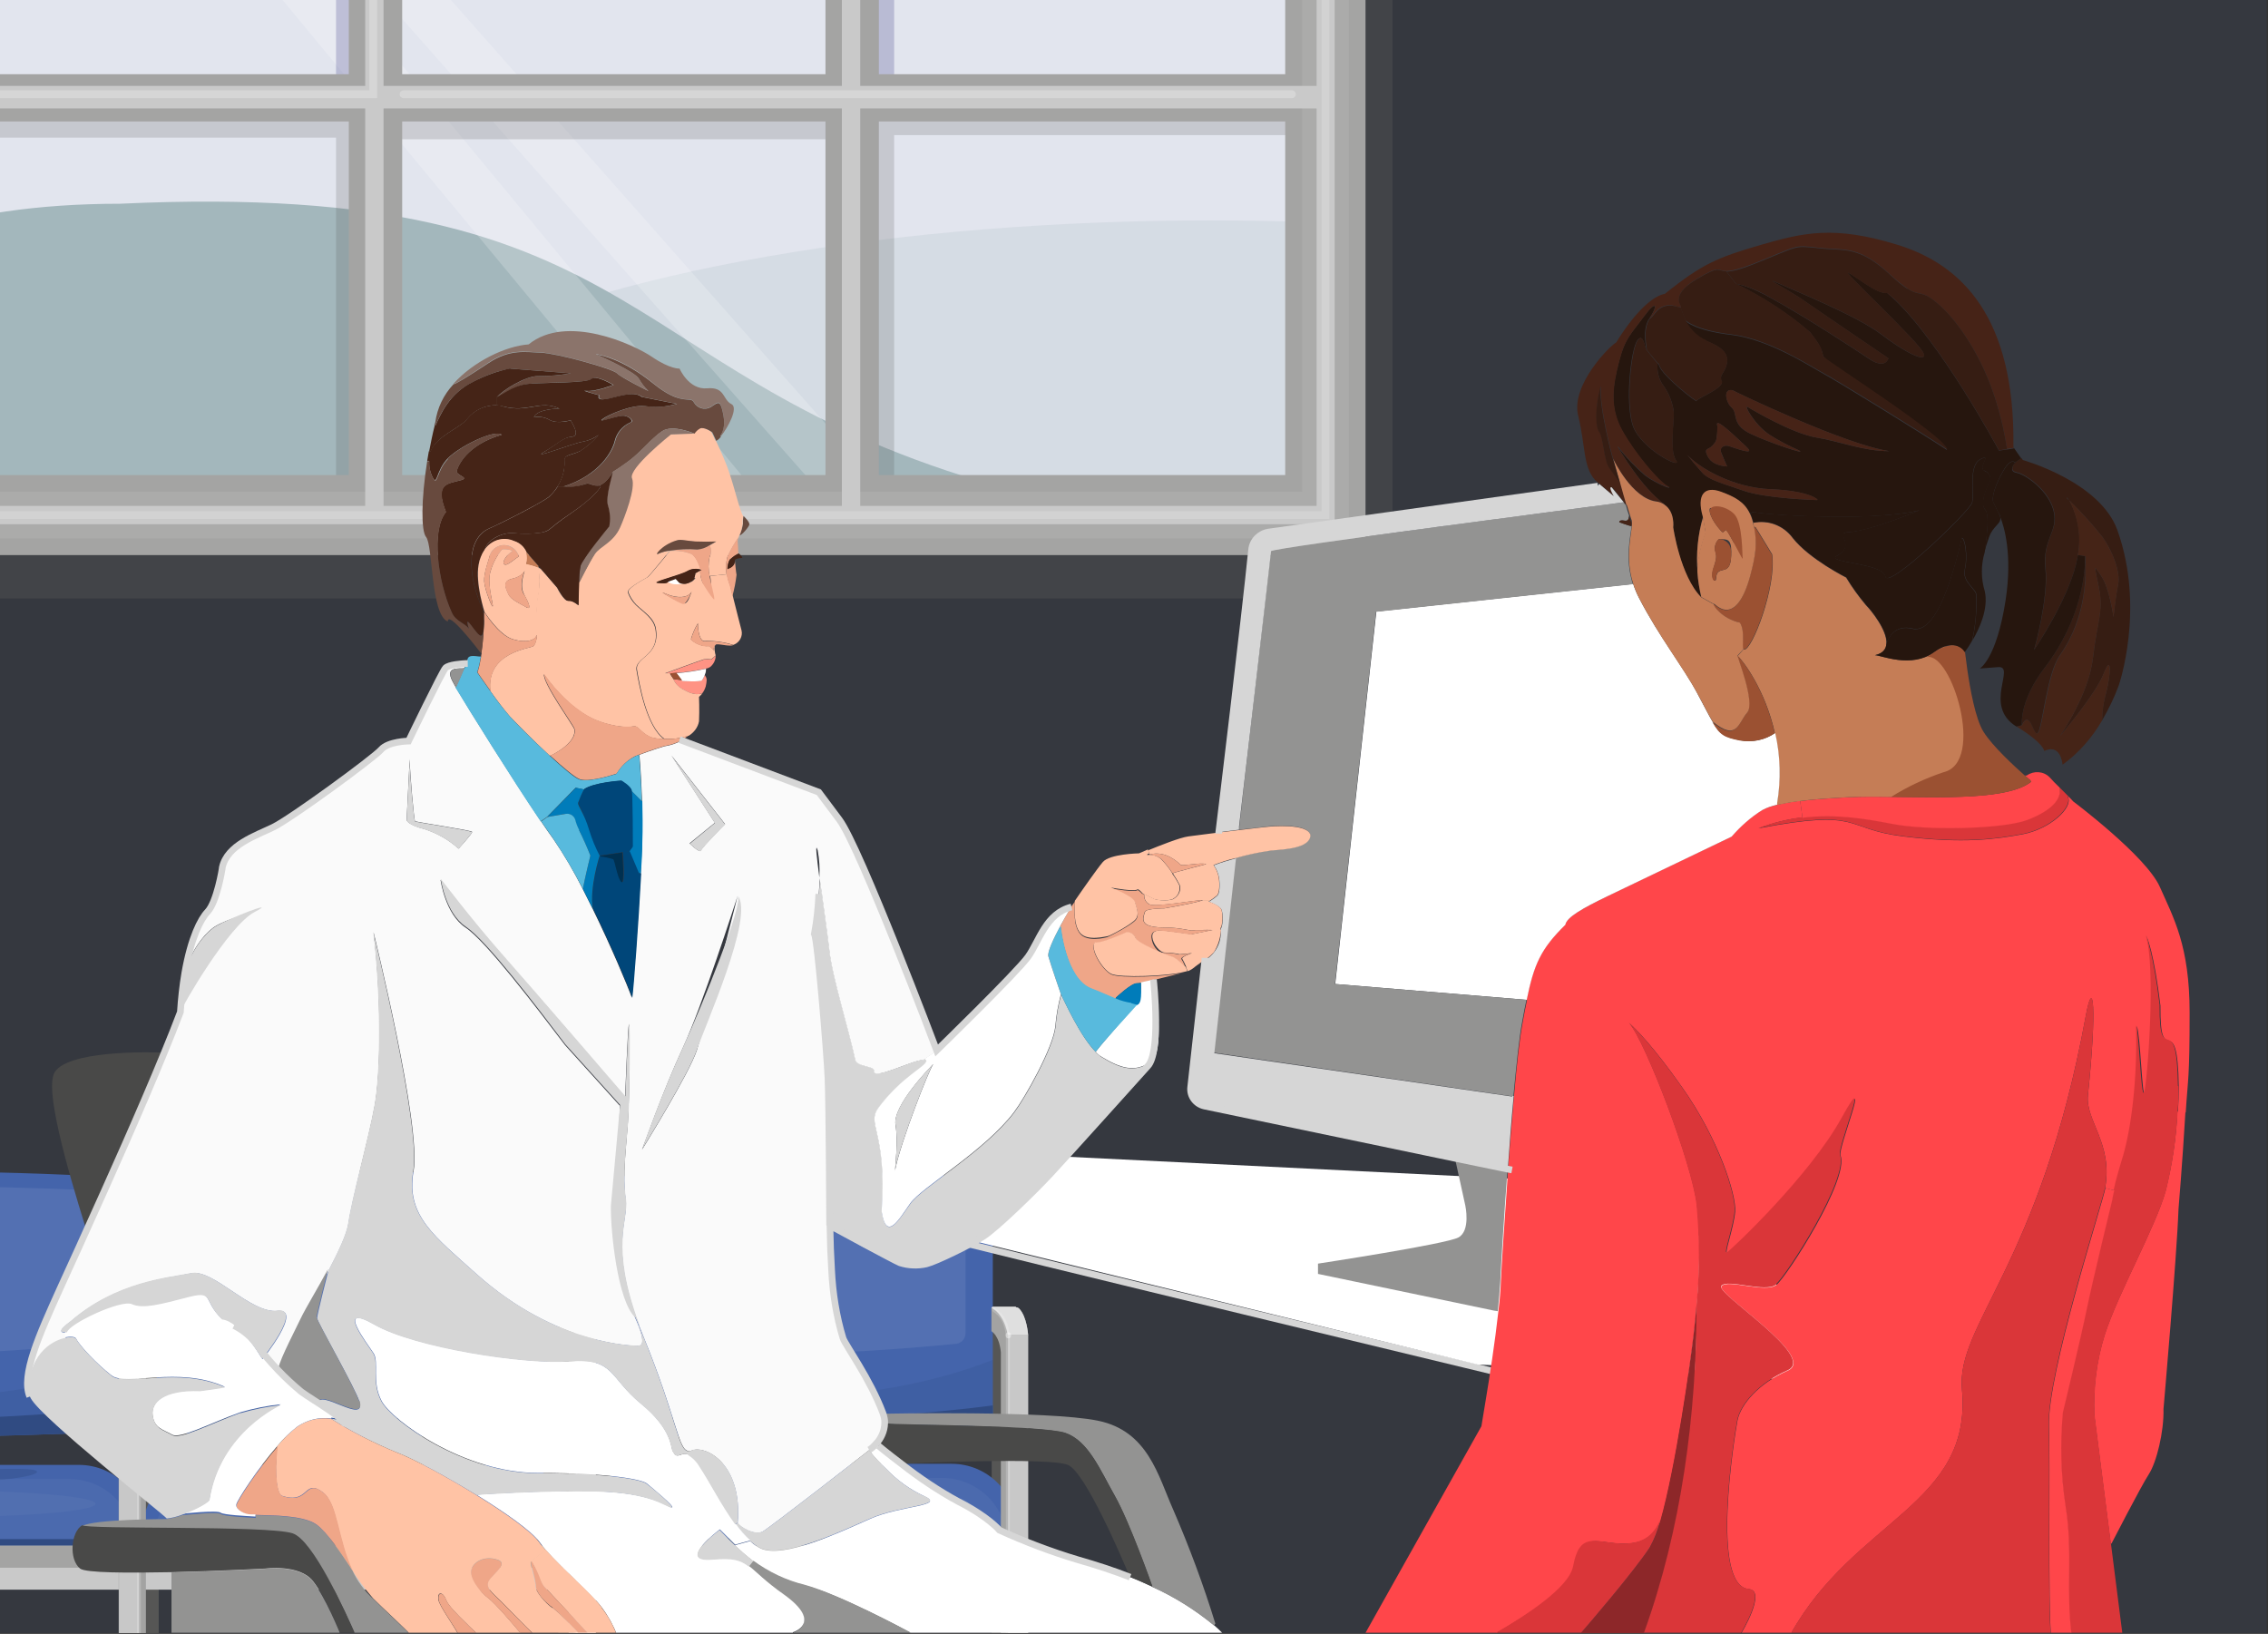 <?xml version="1.0" encoding="UTF-8"?>
<svg xmlns="http://www.w3.org/2000/svg" xmlns:xlink="http://www.w3.org/1999/xlink" version="1.1" viewBox="0 0 816 587.8">
  <rect x="0" y="0" width="816" height="587.8" fill="#333333" stroke="none"/>
  <!-- Generator: Adobe Illustrator 29.6.1, SVG Export Plug-In . SVG Version: 2.1.1 Build 9)  -->
  <defs>
    <style>
      .st0, .st1, .st2, .st3, .st4, .st5 {
        fill: none;
      }

      .st6, .st7 {
        fill: #565656;
      }

      .st6, .st7, .st8, .st9, .st10, .st11 {
        mix-blend-mode: multiply;
      }

      .st6, .st12, .st13, .st14, .st15, .st4 {
        opacity: .4;
      }

      .st7, .st16, .st1, .st17, .st8, .st18, .st19, .st20, .st21, .st11, .st5 {
        opacity: .2;
      }

      .st22 {
        fill: #dfdfdf;
      }

      .st23 {
        fill: #684a3e;
      }

      .st12, .st16, .st24 {
        fill: #517a71;
      }

      .st25 {
        fill: #8d2729;
      }

      .st26 {
        fill: #d6d6d6;
      }

      .st27 {
        fill: #26160e;
      }

      .st1 {
        stroke: #f3f8fa;
        stroke-width: 2.5px;
      }

      .st1, .st2, .st3, .st4, .st5 {
        stroke-miterlimit: 10;
      }

      .st28 {
        fill: #a3a3a2;
      }

      .st29 {
        fill: #939392;
      }

      .st30 {
        fill: #8b746b;
      }

      .st31 {
        fill: #9b5133;
      }

      .st32 {
        fill: #4464ab;
      }

      .st33 {
        fill: #f4f3f6;
      }

      .st34 {
        fill: #361d13;
      }

      .st35 {
        fill: #462317;
      }

      .st17, .st13, .st36 {
        fill: #fff;
      }

      .st2, .st4 {
        stroke: #dfdfdf;
        stroke-width: 2.8px;
      }

      .st2, .st4, .st5 {
        stroke-linecap: round;
      }

      .st2, .st37 {
        opacity: .6;
      }

      .st8 {
        fill: #253667;
      }

      .st38 {
        isolation: isolate;
      }

      .st39 {
        fill: #c9c9c9;
      }

      .st40 {
        fill: #c57d56;
      }

      .st41 {
        opacity: .1;
      }

      .st41, .st42 {
        fill: #4d6cb3;
      }

      .st43 {
        clip-path: url(#clippath-1);
      }

      .st44 {
        clip-path: url(#clippath-3);
      }

      .st45 {
        clip-path: url(#clippath-4);
      }

      .st46 {
        clip-path: url(#clippath-2);
      }

      .st47 {
        clip-path: url(#clippath-7);
      }

      .st48 {
        clip-path: url(#clippath-6);
      }

      .st49 {
        clip-path: url(#clippath-9);
      }

      .st50 {
        clip-path: url(#clippath-8);
      }

      .st51 {
        clip-path: url(#clippath-5);
      }

      .st14, .st18 {
        fill: #6983bc;
      }

      .st52 {
        fill: #a4a4a3;
      }

      .st53 {
        fill: #efa688;
      }

      .st54, .st9, .st10 {
        fill: #565655;
      }

      .st55 {
        fill: #565655;
      }

      .st56 {
        fill: #c67e57;
      }

      .st19 {
        fill: #9fe6d5;
        mix-blend-mode: screen;
      }

      .st57 {
        fill: #ff9384;
      }

      .st3 {
        stroke: #d6d6d6;
        stroke-width: 2.4px;
      }

      .st58 {
        fill: #452417;
      }

      .st20, .st15, .st59 {
        fill: #304b82;
      }

      .st60 {
        fill: #fafafa;
      }

      .st61 {
        fill: #003050;
      }

      .st62 {
        fill: #ffc3a5;
      }

      .st63 {
        fill: #ff464a;
      }

      .st64 {
        fill: #58badd;
      }

      .st65 {
        fill: #004679;
      }

      .st9 {
        opacity: 0;
      }

      .st10 {
        opacity: 0;
      }

      .st66 {
        fill: #da3639;
      }

      .st67 {
        fill: #9b5132;
      }

      .st68 {
        fill: #494948;
      }

      .st37 {
        fill: #dae0ee;
      }

      .st11 {
        fill: #16176e;
      }

      .st69 {
        fill: #ededed;
      }

      .st70 {
        fill: #c8c8c8;
      }

      .st71 {
        fill: #79b0a4;
      }

      .st72 {
        clip-path: url(#clippath);
      }

      .st73 {
        fill: #007cba;
      }

      .st5 {
        stroke: #fff;
        stroke-width: 1.4px;
      }
    </style>
    <clipPath id="clippath">
      <rect class="st0" x="-.3" y="0" width="815.8" height="587.5"/>
    </clipPath>
    <clipPath id="clippath-1">
      <rect class="st0" x="-33.8" y="-107.3" width="506.8" height="292.6"/>
    </clipPath>
    <clipPath id="clippath-2">
      <path class="st0" d="M194.8,515.1c-48.9,2.1-94.4,2.8-132.5.2-3.3-.2-5.9-3-5.9-6.3v-79.2c0-3.3,2.6-6.1,5.9-6.3,43.3-2.7,87.5-2.6,132.6,0,3.3.2,5.9,3,5.9,6.3v79c0,3.4-2.7,6.2-6.1,6.3Z"/>
    </clipPath>
    <clipPath id="clippath-3">
      <path class="st0" d="M40.9,515.1c-48.9,2.1-94.4,2.8-132.5.2-3.3-.2-5.9-3-5.9-6.3v-79.2c0-3.3,2.6-6.1,5.9-6.3,43.3-2.7,87.5-2.6,132.6,0,3.3.2,5.9,3,5.9,6.3v79c0,3.4-2.7,6.2-6.1,6.3Z"/>
    </clipPath>
    <clipPath id="clippath-4">
      <path class="st0" d="M351.2,515.1c-48.9,2.1-94.4,2.8-132.5.2-3.3-.2-5.9-3-5.9-6.3v-79.2c0-3.3,2.6-6.1,5.9-6.3,43.3-2.7,87.5-2.6,132.6,0,3.3.2,5.9,3,5.9,6.3v79c0,3.4-2.7,6.2-6.1,6.3Z"/>
    </clipPath>
    <clipPath id="clippath-5">
      <path class="st0" d="M210,470.3c.5,0,.9.2,1.2.5,2.8,2.9,3.2,9.4,3.2,9.4v189.4h-9.8v-183.1c-.6-6.3-3.5-7.6-3.4-7.6v-8.2c0-.3.3-.6.6-.6h8.2Z"/>
    </clipPath>
    <clipPath id="clippath-6">
      <path class="st0" d="M365.5,470.3c.5,0,.9.2,1.2.5,2.8,2.9,3.2,9.4,3.2,9.4v189.4h-9.8v-183.1c-.6-6.3-3.5-7.6-3.4-7.6v-8.2c0-.3.3-.6.6-.6h8.2Z"/>
    </clipPath>
    <clipPath id="clippath-7">
      <path class="st0" d="M47.1,470.3c-.5,0-.9.2-1.2.5-2.8,2.9-3.2,9.4-3.2,9.4v189.4s9.8,0,9.8,0v-183.1c.6-6.3,3.5-7.6,3.4-7.6v-8.2c0-.3-.3-.6-.6-.6h-8.2Z"/>
    </clipPath>
    <clipPath id="clippath-8">
      <path class="st0" d="M-106.8,470.3c-.5,0-.9.2-1.2.5-2.8,2.9-3.2,9.4-3.2,9.4v189.4s9.8,0,9.8,0v-183.1c.6-6.3,3.5-7.6,3.4-7.6v-8.2c0-.3-.3-.6-.6-.6h-8.2Z"/>
    </clipPath>
    <clipPath id="clippath-9">
      <rect class="st0" x="1.6" y="31.4" width="814" height="556"/>
    </clipPath>
  </defs>
  <g class="st38">
    <g id="Ebene_2">
      <g class="st72">
        <g>
          <rect class="st41" x="-67.1" y="-63.1" width="1573.9" height="914.4"/>
          <path class="st10" d="M-77.3,846.4v-223.3l1071.1-119.1,103.6-654,563.6,39.9V918.1L-77.3,846.4Z"/>
          <rect class="st33" x="-164.8" y="654.7" width="1741.4" height="340.9"/>
          <path class="st9" d="M-307.8,891c4.7-1.6,475.6-199.1,475.6-199.1l1442.7-15.8-7.9-38.7-1728.8,18.1-181.7,235.5Z"/>
          <g>
            <rect class="st7" x="-91.6" y="639.4" width="1744.6" height="22.1"/>
            <rect class="st71" x="-79.2" y="628.8" width="1720" height="26.5"/>
            <rect class="st12" x="-79.2" y="647" width="1720" height="8.3"/>
            <rect class="st19" x="-79.2" y="628.8" width="1720" height="5.4"/>
            <line class="st1" x1="-125.2" y1="634.2" x2="1640.8" y2="634.2"/>
          </g>
          <rect class="st6" x="-54.5" y="-113.8" width="555.5" height="329.1"/>
          <g class="st43">
            <g>
              <rect class="st69" x="-33.8" y="-108.4" width="513.4" height="298.4"/>
              <ellipse class="st16" cx="435.5" cy="176" rx="318.6" ry="96.7"/>
              <path class="st24" d="M366.4,176.9c0,71-148.6,158-267.8,158s-215.9-57.6-215.9-128.6S-76.1,73.3,43.1,73.3c194.3-9.1,177,65.1,323.3,103.7Z"/>
              <rect class="st37" x="-33.8" y="-108.4" width="513.4" height="298.4"/>
            </g>
          </g>
          <rect class="st11" x="142" y="-99.1" width="158.1" height="11.8"/>
          <polygon class="st17" points="267.9 172.3 244.4 172.3 22.4 -95.7 46 -95.7 267.9 172.3"/>
          <polygon class="st17" points="314.6 172.3 291 172.3 54.1 -95.7 77.6 -95.7 314.6 172.3"/>
          <rect class="st7" x="142" y="38.3" width="158.1" height="11.8"/>
          <polygon class="st7" points="-22.1 40.7 -22.1 49.5 120.9 49.5 120.9 172.8 131.3 172.8 131.3 49.5 131.3 42.7 131.3 40.7 -22.1 40.7"/>
          <polygon class="st11" points="-22.1 -98.2 -22.1 -89.4 120.9 -89.4 120.9 33.9 131.3 33.9 131.3 -89.4 131.3 -96.2 131.3 -98.2 -22.1 -98.2"/>
          <polygon class="st7" points="464.8 39.8 464.8 48.6 321.7 48.6 321.7 171.8 311.4 171.8 311.4 48.6 311.4 41.8 311.4 39.8 464.8 39.8"/>
          <polygon class="st11" points="464.8 -95.7 464.8 -86.9 321.7 -86.9 321.7 36.4 311.4 36.4 311.4 -86.9 311.4 -93.7 311.4 -95.7 464.8 -95.7"/>
          <g>
            <path class="st52" d="M491.3,199.7H-47.3V-121.8H491.3V199.7ZM-18.4,170.9h480.8V-92.9H-18.4V170.9Z"/>
            <g class="st21">
              <path class="st39" d="M485.3,193.7H-41.2V-115.7H485.3V193.7ZM-24.4,176.9h492.9V-98.9H-24.4V176.9Z"/>
            </g>
            <path class="st39" d="M480.2,188.6H-36.1V-110.6H480.2V188.6ZM-29.5,182h503.2V-104H-29.5V182Z"/>
          </g>
          <polygon class="st52" points="466.6 26.7 316.2 26.7 316.2 -97.3 297 -97.3 297 26.7 144.7 26.7 144.7 -97.3 125.5 -97.3 125.5 26.7 -22 26.7 -22 43.7 125.5 43.7 125.5 173.7 144.7 173.7 144.7 43.7 297 43.7 297 173.7 316.2 173.7 316.2 43.7 466.6 43.7 466.6 26.7"/>
          <polygon class="st39" points="476.9 30.9 309.5 30.9 309.5 -108.4 302.9 -108.4 302.9 30.9 138 30.9 138 -108.4 131.4 -108.4 131.4 30.9 -34.3 30.9 -34.3 39 131.4 39 131.4 185.3 138 185.3 138 39 302.9 39 302.9 185.3 309.5 185.3 309.5 39 476.9 39 476.9 30.9"/>
          <polyline class="st2" points="-32.8 33.9 134.3 33.9 134.3 -102.8"/>
          <polyline class="st4" points="-32.8 185.3 476.9 185.3 476.9 -107.3"/>
          <line class="st2" x1="145.2" y1="33.9" x2="464.8" y2="33.9"/>
          <g>
            <rect class="st8" x="-117.2" y="631.8" width="486.7" height="43.5"/>
            <path class="st54" d="M-103.5,656.2h8.2c.3,0,.6.3.6.6h0c0,.7-.6,1.4-1.4,1.4h-6.6c-.7,0-1.4-.6-1.4-1.4h0c0-.3.3-.6.6-.6Z"/>
            <path class="st54" d="M201.1,657h8.9c.3,0,.6.3.6.6h0c0,.8-.7,1.5-1.5,1.5h-7.2c-.8,0-1.5-.7-1.5-1.5h0c0-.3.3-.6.6-.6Z"/>
            <path class="st54" d="M356.9,657.3h9c.4,0,.6.3.6.6h0c0,.8-.7,1.5-1.5,1.5h-7.3c-.8,0-1.5-.7-1.5-1.5h0c0-.4.3-.6.6-.6Z"/>
            <path class="st54" d="M48.1,656.2h8.9c.3,0,.6.3.6.6h0c0,.8-.7,1.5-1.5,1.5h-7.2c-.8,0-1.5-.7-1.5-1.5h0c0-.3.3-.6.6-.6Z"/>
            <rect class="st42" x="-101.5" y="476.8" width="461.6" height="33.9"/>
            <rect class="st54" x="47.8" y="470.4" width="9.3" height="186.8"/>
            <rect class="st54" x="200.9" y="471.1" width="9.3" height="186.8"/>
            <rect class="st54" x="356.8" y="471.1" width="9.3" height="186.8"/>
            <rect class="st54" x="-104.5" y="470.4" width="9.3" height="186.8"/>
            <g>
              <path class="st32" d="M194.8,515.1c-48.9,2.1-94.4,2.8-132.5.2-3.3-.2-5.9-3-5.9-6.3v-79.2c0-3.3,2.6-6.1,5.9-6.3,43.3-2.7,87.5-2.6,132.6,0,3.3.2,5.9,3,5.9,6.3v79c0,3.4-2.7,6.2-6.1,6.3Z"/>
              <g class="st46">
                <path class="st20" d="M210.2,522.7H50.9l-3.8-35.4c48.7,22.9,128.5,20.1,174.6-8.4l-11.5,43.7Z"/>
                <path class="st59" d="M234.5,522.7H24.1l-5-21.6c64.3,14,169.7,12.3,230.5-5.1l-15.1,26.8Z"/>
              </g>
              <path class="st14" d="M187.2,483.5c-43.7,4.2-84.5,5.4-118.7,0-2.2,0-3.9-1.8-3.9-3.9v-47.5c0-2.2,1.8-3.9,3.9-3.9,36.9-2,76.8-1.8,118.7,0,2.2,0,3.9,1.8,3.9,3.9v47.5c0,2.2-1.8,3.9-3.9,3.9Z"/>
            </g>
            <g>
              <path class="st32" d="M40.9,515.1c-48.9,2.1-94.4,2.8-132.5.2-3.3-.2-5.9-3-5.9-6.3v-79.2c0-3.3,2.6-6.1,5.9-6.3,43.3-2.7,87.5-2.6,132.6,0,3.3.2,5.9,3,5.9,6.3v79c0,3.4-2.7,6.2-6.1,6.3Z"/>
              <g class="st44">
                <path class="st20" d="M56.3,522.7H-103l-3.8-35.4c48.7,22.9,128.5,20.1,174.6-8.4l-11.5,43.7Z"/>
                <path class="st59" d="M80.6,522.7h-210.4l-5-21.6c64.3,14,169.7,12.3,230.5-5.1l-15.1,26.8Z"/>
              </g>
              <path class="st14" d="M33.3,483.5c-43.7,4.2-84.5,5.4-118.7,0-2.2,0-3.9-1.8-3.9-3.9v-47.5c0-2.2,1.8-3.9,3.9-3.9,36.9-2,76.8-1.8,118.7,0,2.2,0,3.9,1.8,3.9,3.9v47.5c0,2.2-1.8,3.9-3.9,3.9Z"/>
            </g>
            <g>
              <path class="st32" d="M351.2,515.1c-48.9,2.1-94.4,2.8-132.5.2-3.3-.2-5.9-3-5.9-6.3v-79.2c0-3.3,2.6-6.1,5.9-6.3,43.3-2.7,87.5-2.6,132.6,0,3.3.2,5.9,3,5.9,6.3v79c0,3.4-2.7,6.2-6.1,6.3Z"/>
              <g class="st45">
                <path class="st20" d="M366.5,522.7h-159.3l-3.8-35.4c48.7,22.9,128.5,20.1,174.6-8.4l-11.5,43.7Z"/>
                <path class="st59" d="M390.8,522.7h-210.4l-5-21.6c64.3,14,169.7,12.3,230.5-5.1l-15.1,26.8Z"/>
              </g>
              <path class="st14" d="M343.5,483.5c-43.7,4.2-84.5,5.4-118.7,0-2.2,0-3.9-1.8-3.9-3.9v-47.5c0-2.2,1.8-3.9,3.9-3.9,36.9-2,76.8-1.8,118.7,0,2.2,0,3.9,1.8,3.9,3.9v47.5c0,2.2-1.8,3.9-3.9,3.9Z"/>
            </g>
            <g>
              <path class="st32" d="M233,526.6h109.3c13,0,23.5,10.5,23.5,23.5v9.6h-156.2v-9.6c0-13,10.5-23.5,23.5-23.5Z"/>
              <path class="st15" d="M327.3,529.1c0,1.9-17.2,4-38.5,4s-38.5-2.1-38.5-4,17.4-.7,38.7-.7,38.3-1.2,38.3.7Z"/>
              <path class="st18" d="M236.4,531.7h102.5c13,0,23.5,10.5,23.5,23.5v4.5h-149.5v-4.5c0-13,10.5-23.5,23.5-23.5Z"/>
              <ellipse class="st18" cx="290.4" cy="540.6" rx="58" ry="4.8"/>
              <path class="st59" d="M214.3,553.4h146.3c2.7,0,4.9,2.2,4.9,4.9h-156.1c0-2.7,2.2-4.9,4.9-4.9Z"/>
            </g>
            <g>
              <path class="st32" d="M-81,527H28.3c13,0,23.5,10.5,23.5,23.5v9.6H-104.4v-9.6c0-13,10.5-23.5,23.5-23.5Z"/>
              <path class="st15" d="M13.3,529.5c0,1.9-17.2,4-38.5,4s-38.5-2.1-38.5-4,17.4-.7,38.7-.7,38.3-1.2,38.3.7Z"/>
              <path class="st18" d="M-77.6,532.1H24.9c13,0,23.5,10.5,23.5,23.5v4.5H-101v-4.5c0-13,10.5-23.5,23.5-23.5Z"/>
              <ellipse class="st18" cx="-23.6" cy="541" rx="58" ry="4.8"/>
              <path class="st59" d="M-99.7,553.7H46.6c2.7,0,4.9,2.2,4.9,4.9H-104.6c0-2.7,2.2-4.9,4.9-4.9Z"/>
            </g>
            <g>
              <path class="st32" d="M74.9,527h109.3c13,0,23.5,10.5,23.5,23.5v9.6H51.4v-9.6c0-13,10.5-23.5,23.5-23.5Z"/>
              <path class="st15" d="M169.2,529.5c0,1.9-17.2,4-38.5,4s-38.5-2.1-38.5-4,17.4-.7,38.7-.7,38.3-1.2,38.3.7Z"/>
              <path class="st18" d="M78.3,532.1h102.5c13,0,23.5,10.5,23.5,23.5v4.5H54.8v-4.5c0-13,10.5-23.5,23.5-23.5Z"/>
              <ellipse class="st18" cx="132.2" cy="541" rx="58" ry="4.8"/>
              <path class="st59" d="M56.2,553.7h146.3c2.7,0,4.9,2.2,4.9,4.9H51.3c0-2.7,2.2-4.9,4.9-4.9Z"/>
            </g>
            <rect class="st39" x="-105.8" y="556.1" width="468.3" height="15.8"/>
            <rect class="st52" x="-105.8" y="556.1" width="468.3" height="7.9"/>
            <g>
              <path class="st28" d="M210,470.3c.5,0,.9.2,1.2.5,2.8,2.9,3.2,9.4,3.2,9.4v189.4h-9.8v-183.1c-.6-6.3-3.5-7.6-3.4-7.6v-8.2c0-.3.3-.6.6-.6h8.2Z"/>
              <g class="st51">
                <path class="st22" d="M216.6,480.3h-9.5c0,0-1.6-10.4-8.6-10.3.1-.3,17.1-2.3,17.1-2.3,0,0,1,12.8,1,12.7Z"/>
              </g>
              <rect class="st70" x="207.1" y="480.2" width="7.2" height="189.8" transform="translate(421.4 1150.2) rotate(-180)"/>
              <path class="st55" d="M204.5,668.8h9.3c.4,0,.7.3.7.7h0c0,.9-.8,1.7-1.7,1.7h-7.4c-.9,0-1.7-.8-1.7-1.7h0c0-.4.3-.7.7-.7Z"/>
              <path class="st5" d="M202.2,471.3c3.1,1.9,4.4,5,4.9,9.1v174.5"/>
              <ellipse class="st13" cx="207.3" cy="480.4" rx="1" ry="1.1"/>
            </g>
            <g>
              <path class="st28" d="M365.5,470.3c.5,0,.9.2,1.2.5,2.8,2.9,3.2,9.4,3.2,9.4v189.4h-9.8v-183.1c-.6-6.3-3.5-7.6-3.4-7.6v-8.2c0-.3.3-.6.6-.6h8.2Z"/>
              <g class="st48">
                <path class="st22" d="M372.1,480.3h-9.5c0,0-1.6-10.4-8.6-10.3.1-.3,17.1-2.3,17.1-2.3,0,0,1,12.8,1,12.7Z"/>
              </g>
              <rect class="st70" x="362.7" y="480.2" width="7.2" height="189.8" transform="translate(732.6 1150.2) rotate(-180)"/>
              <path class="st55" d="M360.1,668.8h9.3c.4,0,.7.3.7.7h0c0,.9-.8,1.7-1.7,1.7h-7.4c-.9,0-1.7-.8-1.7-1.7h0c0-.4.3-.7.7-.7Z"/>
              <path class="st5" d="M357.7,471.3c3.1,1.9,4.4,5,4.9,9.1v174.5"/>
              <ellipse class="st13" cx="362.8" cy="480.4" rx="1" ry="1.1"/>
            </g>
            <g>
              <path class="st28" d="M47.1,470.3c-.5,0-.9.2-1.2.5-2.8,2.9-3.2,9.4-3.2,9.4v189.4s9.8,0,9.8,0v-183.1c.6-6.3,3.5-7.6,3.4-7.6v-8.2c0-.3-.3-.6-.6-.6h-8.2Z"/>
              <g class="st47">
                <path class="st22" d="M40.5,480.3h9.5c0,0,1.6-10.4,8.6-10.3-.1-.3-17.1-2.3-17.1-2.3,0,0-1,12.8-1,12.7Z"/>
              </g>
              <rect class="st70" x="42.8" y="480.2" width="7.2" height="189.8"/>
              <path class="st55" d="M44.2,668.8h7.4c.9,0,1.7.8,1.7,1.7h0c0,.4-.3.7-.7.7h-9.3c-.4,0-.7-.3-.7-.7h0c0-.9.8-1.7,1.7-1.7Z" transform="translate(95.8 1340.1) rotate(180)"/>
              <path class="st5" d="M54.9,471.3c-3.1,1.9-4.4,5-4.9,9.1v174.5"/>
              <path class="st13" d="M50.8,480.4c0,.6-.5,1.1-1,1.1s-1-.5-1-1.1.5-1.1,1-1.1,1,.5,1,1.1Z"/>
            </g>
            <g>
              <path class="st28" d="M-106.8,470.3c-.5,0-.9.2-1.2.5-2.8,2.9-3.2,9.4-3.2,9.4v189.4s9.8,0,9.8,0v-183.1c.6-6.3,3.5-7.6,3.4-7.6v-8.2c0-.3-.3-.6-.6-.6h-8.2Z"/>
              <g class="st50">
                <path class="st22" d="M-113.4,480.3h9.5c0,0,1.6-10.4,8.6-10.3-.1-.3-17.1-2.3-17.1-2.3,0,0-1,12.8-1,12.7Z"/>
              </g>
              <rect class="st70" x="-111.2" y="480.2" width="7.2" height="189.8"/>
              <path class="st55" d="M-109.7,668.8h7.4c.9,0,1.7.8,1.7,1.7h0c0,.4-.3.7-.7.7h-9.3c-.4,0-.7-.3-.7-.7h0c0-.9.8-1.7,1.7-1.7Z" transform="translate(-212.1 1340.1) rotate(-180)"/>
              <path class="st5" d="M-99,471.3c-3.1,1.9-4.4,5-4.9,9.1v174.5"/>
              <path class="st13" d="M-103.1,480.4c0,.6-.5,1.1-1,1.1s-1-.5-1-1.1.5-1.1,1-1.1,1,.5,1,1.1Z"/>
            </g>
          </g>
        </g>
      </g>
    </g>
    <g id="Ebene_1">
      <g class="st49">
        <g id="Gruppe_1690">
          <path id="Pfad_3629" class="st3" d="M338.7,445c2.2,1.1,234.5,57,234.5,57"/>
          <polygon class="st36" points="358.6 414.9 581.6 425.9 697.6 498.9 531.6 490.9 327.6 440.9 358.6 414.9"/>
          <path id="Pfad_3630" class="st57" d="M253.7,243.1c.8,1,.6,2,.2,3.9-.3.9-.7,1.8-1.3,2.5-3.1.8-5.4-.7-7.3-1.7-1.4-.8-2.4-2-3.1-3.5l3.1.4h0l.2.2s6.2.4,7-.2c.5-.5.8-1.1,1-1.8h.2c0,.1,0,.2,0,.2Z"/>
          <path id="Pfad_3631" class="st57" d="M243.4,242.1c-.8,0-1.6.1-2.3.2h-1.8s13.1-4.8,13.9-5c.9-.1,1.8-.1,2.7,0l1.6-1.4c0,1.5-.7,2.9-1.8,3.9-.5.4-1,.6-1.6.7-3.5.8-7.1,1.3-10.6,1.6"/>
          <path id="Pfad_3632" class="st63" d="M585.4,367.2s.2.1.2.2c0,0-.2-.1-.2-.2M549.2,359.7c2.6-12.7,5-18.4,13.9-27,.4-2.7,6.4-6,15.2-10.3s44.6-21.4,44.6-21.4c3.2-3.8,6.9-7,11.1-9.6,1.7-.9,3.6-1.5,5.5-1.9,2.7-.6,5.4-1.1,8.2-1.4l.8,6c-5.4.6-10.7,1.9-15.8,3.9,37.8-7.2,30.2.2,52,2.9,21.8,2.7,33.5,1,43.2-.8,9.7-1.9,17.9-9.4,16.2-13.3l.2-.2c1,1,1.6,1.7,1.6,1.7,0,0,26.3,19.7,31.2,30.8,4.9,11.1,10.7,21.1,10.7,45.2s-.6,23.3-1.4,35.9h-2.8c.2-3.6.3-6.7.3-9.2-.4-29.6-6.8-4.9-6.6-29.2-2.3-19.1-4.8-24.6-5.1-25.2,4.1,10.8.6,54.4-.5,56.7-1,2.2-1.6-21.1-2.9-24.2h0c.6,20.1-1.9,37.7-4.6,46.8-1.8,5.9-2.8,9.9-3.4,12.4l-3.4-.9c2.9-16-7.1-24.2-6.2-33.3,3.3-31.5,2-43.6-.8-28.4-16.5,89.6-46.7,110.8-44.5,134.2,3.8,41.5-38.6,46.6-61.7,88.1h-17.7v-.4s9.3-15.3,2.7-15.9c-13.8-1.2-5.2-54.5-4.1-60.5,1.1-6,7.8-13.6,18.1-18.1,11-4.8-26-27.7-23.8-30.4,2.2-2.7,15.9,2.7,19.8-.5,3.9-3.3,26.3-38.1,23-46.6-1-2.6,12-34,.5-13.1-11.5,20.8-39.4,47.1-41.1,48.2-1.6,1.1,2.2-8.8,2.7-14.8s-6-26.3-19.2-44.9c-10.5-14.9-16.8-21.1-18.9-22.9,5.9,6.5,22.8,51,24.4,65.6,1.6,15.3.5,31.8-1.1,46-1.3,11.5-6.6,48.5-12,67.5h0c-3.2,7.1-8.5,8.5-15.3,8.1-8.2-.6-13.7-3.8-15.9,8.2-1.4,7.7-17,17.8-28.1,24.1h-47l41.8-74.5s.6-3.6,1.5-9.1c1.4-8.4,3.4-21.3,4.6-32.2.5-4,.8-7.7.9-10.8.2-4.9,1.3-21.8,2.6-40.2.6-8.8,1.4-17.9,2.1-26.3,1-11.4,2.1-21.3,3.2-27,.5-2.8,1-5.4,1.5-7.7"/>
          <path id="Pfad_3633" class="st63" d="M783.5,399.9h2.8c-1.1,18.6-2.5,35.1-2.5,35.1-.6,17-5.4,71.9-5.4,71.9.2,8.2-2.5,19.2-5.3,23.5s-13.4,24.9-13.4,24.9h-.3l-5.9-46.2c-.4-9.7.8-19.5,3.7-28.8,4.7-14.8,18.5-39.2,22-52,2.3-9.3,3.8-18.9,4.2-28.5"/>
          <path id="Pfad_3634" class="st66" d="M783.8,390.8c0,2.5,0,5.6-.3,9-.5,9.6-1.9,19.2-4.2,28.5-3.5,12.7-17.3,37.2-22,52-2.9,9.3-4.1,19-3.7,28.8l5.9,46.3,4.3,33.8c-5.8,0-12-.2-18.6-.3v-.4c-2.2-16.4.6-30.1-2.2-46.6-1.6-11.2-2-22.5-1-33.8,0,0,6.4-26.5,8.6-37.2s9.2-39.4,9.2-39.4c0,0,.2-1,.7-3.5s1.6-6.5,3.4-12.4c2.7-9.2,5.2-26.8,4.6-46.8h0c1.2,3.1,1.8,26.5,2.9,24.2s4.5-45.9.5-56.7c.3.6,2.8,6.1,5.1,25.2-.2,24.2,6.2-.4,6.6,29.2"/>
          <path id="Pfad_3635" class="st34" d="M744.5,180c3.3,6,4.4,13,3.1,19.7-.2,1.1-.4,2.2-.7,3.4-3.4,13.5-14.4,29.6-15,30.6.3-1,5.2-18.6,4.1-29.3-1.1-11,4.7-13.1,3-20.5-1.6-7.4-10.2-13.4-13.4-14s-.5-3.6-.5-3.6l2.2-1.5.5.7s27.7,7.7,34,25.2c10.1,28.2.5,55.9.5,55.9-1.6,4.4-3.7,8.6-6,12.6,0-3.3.5-6.6,1.4-9.8,1.7-6.3,2.2-14.8-.8-7.1-2.9,7.4-15.1,21.8-15.9,22.7.6-.9,10.4-14.9,12-28.2,1.6-13.7,3.8-16.7,2.2-25.2-1.7-8.5-2.2-8.8.8-4.4s4.4,14.8,4.4,14.8c0,0,.8-7.7,1.7-11.8.8-4.1-1.7-11.5-5.8-17.2-3.7-4.6-7.6-8.9-11.8-13M744.4,180c-.2-.4-.5-.7-.8-1-.2,0,0,.3.8,1"/>
          <path id="Pfad_3636" class="st58" d="M750.2,200.1l-2.6-.4c1.2-6.7,0-13.7-3.1-19.7,4.2,4.1,8.1,8.4,11.8,13,4.1,5.7,6.6,13.1,5.8,17.2-.8,4.1-1.7,11.8-1.7,11.8,0,0-1.4-10.4-4.4-14.8s-2.5-4.1-.8,4.4-.6,11.5-2.2,25.2c-1.6,13.3-11.4,27.3-12,28.2.8-.9,13-15.3,15.9-22.7,3-7.7,2.5.8.8,7.1-.9,3.2-1.3,6.5-1.4,9.8-3.6,6.2-8.4,11.7-14.2,15.9-1.1-8.2-6.6-4.9-6.6-4.9,0,0,0-2.7-9.9-8.8l1.9-.5c3-6.3,4.1,4.6,5.8,2.7s3.3-21.3,7.9-27.9c10-14.1,9.4-30.2,9.1-34.5v-1"/>
          <path id="Pfad_3637" class="st63" d="M760.7,428.1c-.6,2.5-.7,3.5-.7,3.5,0,0-7,28.7-9.2,39.4-2.2,10.7-8.6,37.2-8.6,37.2-1,11.3-.7,22.6,1,33.8,2.7,16.5,0,30.2,2.2,46.6v.4c-2.4,0-4.9,0-7.4,0-1.2-10.9-.3-64-.8-75.8-.7-18.9,19.3-80.3,20.3-85.8l3.4.9h-.2Z"/>
          <path id="Pfad_3638" class="st66" d="M751.2,393.9c-1,9.1,9,17.3,6.2,33.3-1,5.4-21,66.8-20.3,85.8.5,11.8-.4,65,.8,75.8-26.7-.4-58.6-.7-93.7-.9,23.1-41.5,65.5-46.6,61.7-88.1-2.2-23.5,28.1-44.6,44.5-134.2,2.8-15.2,4.1-3.2.8,28.4"/>
          <path id="Pfad_3639" class="st34" d="M750.2,201.2c.3,4.4.9,20.4-9.1,34.5-4.7,6.6-6.3,26-7.9,27.9s-2.7-9-5.8-2.7c0-1.1-.5-9.2,8.2-20.6,13.4-17.5,14.6-34.7,14.6-39.2"/>
          <path id="Pfad_3640" class="st27" d="M731.9,233.7c.7-1,11.6-17.1,15-30.6.3-1.2.5-2.3.7-3.4l2.6.4v1c0,4.5-1.1,21.6-14.6,39.2-8.7,11.4-8.2,19.5-8.2,20.6l-1.9.5c-12.2-7.5,0-21.9-6.6-21.4l-6.6.5s6-3.3,9.3-24.6c2.5-16.5-.5-26.4-2-30.1,0-.5-.4-1.1-.7-1.5h0l-1.6-3.3c-1.1-1.7.8-7.1,3.6-11.8s4.1-2.7,4.1-2.7c0,0-2.7,3,.5,3.6,3.3.6,11.8,6.6,13.4,14,1.6,7.4-4.1,9.6-3,20.5,1.1,10.6-3.8,28.3-4.1,29.3"/>
          <path id="Pfad_3641" class="st66" d="M744.2,286.5l-.2.2c1.6,3.9-6.6,11.5-16.2,13.3s-21.4,3.5-43.2.8-14.2-10.1-52-2.9c5.1-1.9,10.4-3.2,15.8-3.9,12.3-1.5,23.3.5,32.2,2.2,12.5,2.5,39.9,1.9,48.7-1.4,10.4-4,12.5-8.7,11.5-11.7l3.3,3.3h.1Z"/>
          <path id="Pfad_3642" class="st63" d="M730.7,281.2l-.2-.5s-.8-.6-2-1.7h.7c2.5-1.8,6-1.6,8.2.6,1,1.1,2.2,2.4,3.5,3.6h0c1,3.1-1.1,7.8-11.5,11.8-8.8,3.3-36.2,3.9-48.7,1.4-8.9-1.7-19.9-3.7-32.2-2.2l-.8-6c4.4-.6,10-1,17.4-1.4,19.4-1,55.2,2.7,65.6-5.5"/>
          <path id="Pfad_3643" class="st40" d="M699.9,232.5c-1.4.5-2.8,1.2-4,2.1-8.2,6-19.2,1.1-21.3,1.1,2.8-.6,4-2.2,4.1-4.1.3-4.8-5.5-12-7.4-13.9-2.6-3.1-5-6.4-7.1-9.9,0,0-13.2-6.6-19.2-14.2-3.3-4.5-8.8-6.6-14.2-5.5,0,.5.2,1,.3,1.5h.5c0-.1,6,9.8,6,9.8,1.7,11.5-7.3,34.9-10.1,34.3,0,0,0,0-.2-.1l-2.1,2.4h0c1.7,1.4,9.9,12,13.4,27.8,1.9,8.3,2.1,16.9.7,25.2v.6c2.8-.6,5.5-1.1,8.3-1.4,4.4-.6,10-1,17.4-1.4,4.4-.2,9.7-.2,15.3-.1,10-1.3,19.3-3.4,26-9.1,9.5-9.5.8-30.2-6.4-44.9"/>
          <path id="Pfad_3644" class="st67" d="M730.7,281.2l-.2-.5s-.8-.6-2-1.7c-3.7-3.3-11.6-10.5-14.9-15.8-2.9-4.7-4.8-15.5-5.8-22.4-.5-3.6-.8-6.1-.8-6.1,0,0-2.8-6.8-13.7,1.7,8.8-1.9,21.1,37.8,6,41.4-6.6,2.2-13,5.2-18.9,8.9,19.1.2,42.3,1,50.3-5.4"/>
          <path id="Pfad_3645" class="st27" d="M607,163.6c1.1,1.4,3.6,4.4,5.4,6.4,2.5,2.7,7.4,3.9,15.1,6.6s25.5,3.3,26.3,3.3-2.7-3.3-16.7-3.9c-13.3-.5-25.6-7.5-30.1-12.4M599,181.5c-8.2-5.7-16.3-19.7-16.9-20.7,2.9,3.8,6.2,7.2,9.8,10.3,4.4,3.3,11,5.5,7.9,3.8-3-1.7-11.5-11.5-16.2-20s-3.3-16.4-1.1-24.9,4.4-9.9,9-16.2c4.7-6.3,4.9-3.6,1.9.8-2.9,4.2-.8,11.3-1.1,11.3h0c-.5-.8-1.1-6.6-3.3-3.3s-4.4,21.9-1.6,30.4,18.1,16.2,15.6,12.6-.6-14.5-.8-17.5c-.5-3.6-1.9-7-4.1-9.9-1.4-2.2-2-4.8-1.7-7.4,0-.2.3,0,.6.9,1.1,3.6,13.7,13.4,13.4,12.6s10.1-4.7,9-7.1,1.4-3,1.9-6.6-1.9-5.8-7.4-7.9c-3.3-1.4-6.1-4-7.6-7.3.4.4,3.8,3.6,16.7,5.1,13.7,1.7,28.5,11.5,33.1,14,4.7,2.5,35.3,21.4,44.4,27.4-.6-4.7-42.8-31.5-44.1-33.1s.5-2.2-5.2-9.3c-8.1-6.9-17.1-12.7-26.7-17.4.2,0,1,.2,2.6.6,3.5,1.1,6.8,2.7,10,4.5,12.7,6.9,31.2,19.1,35.5,22,5.8,3.8,6.8-.3,6.8-.3,0,0-27.1-18.4-30.9-21.1s-15.3-8.8-9-6,29,12.1,37.2,18.4,17,10.9,15.3,6.8c-1.6-4.1-31-31.2-26.8-28.8s10.4,7.7,13.7,7.1c.5.5,1.1,1,1.7,1.5,17.5,15.9,38.6,55.3,38.6,55.3l3-.4,2.5-.4,2.5,3.6-2.2,1.5s-1.4-1.9-4.1,2.7c-2.7,4.6-4.7,10.1-3.6,11.8l1.6,3.3h0c.3.5.5,1,.7,1.5.8,2.8-2.5,3.2-4,7.7-.7,1.9-1.2,3.6-1.6,5.1.9-5.9,1.8-13.6.2-15.2-2.5-2.5,1.9-10.7,1.9-10.7,0-1.5-.8-2.8-2.2-3.3-2.5-1.1,3-6.3-1.4-4.1s-2.2,12.6-3,15.6-30.4,31.5-31.2,26.6-21.9-5-17.5-7.4c7.1-3.8-.8-8.2,3.9-8.5s14-3,25.8-7.9c-17.8,4.4-59.7,1.4-59.5.5l-1.4.6c-2-4.1-5.5-5.9-10.3-7.7-6-2.2-8.8,1.1-6.6,8.8-1.8,6.5-2.5,13.3-2,20.1.2,3,.7,6,1.4,9-7.7-7.7-10.1-25.2-10.1-25.2,0,0,.7-5.5-3.1-8.1h0ZM653.5,157.4c8.5,1.4,16.7,4.9,26.3,4.9-15.6-2.2-55.1-21.1-56.4-21.9-3.6-.8-2.5,4.4-.3,6.3,2.2,1.9-.3,6,6.6,9.3s21.1,8,17.5,6c-3.6-1.6-7.1-3.4-10.4-5.5-5.5-3.6-9.6-11.2-8-10.1,1.7,1.1,16.2,9.6,24.7,11M621.7,160.4c1.4.3,10.7,4.1,6.6.3s-11.7-11.3-10.4-7.4c0,1.4,0,2.8-.3,4.1,0,1.4-.8,2.2-1.9,3.3-1.1,1.1-3,.5-1.1,3.8s6.8,3.3,6.8,3.3c0,0-1.6-3.6-2.2-5.2s1.1-2.5,2.5-2.2"/>
          <path id="Pfad_3646" class="st35" d="M582,160.7c.6,1.1,8.8,15,16.9,20.7h0c-1-.5-2.1-.9-3.2-1.1-8.5-1.3-14.9-14.5-15.3-15.3h0c-.3-.5-5.2-19.4-4.4-26.3-2.2,8.2-1.9,15-.5,16.7,1.4,1.6,1.6,10.4,3.6,12.9,1.3,1.6,2.9,4,3.8,5.3.8,2.7,1.6,5.6,2.3,8.1l-.9-1.1-4.2-5.2s-1.7-1,.6,3.1l-5.2-4.4-1.6-1.4c-4.4-4.9-3.4-12.2-6.1-23.2-2.7-11,11.5-25.2,13.7-26.3,0,0,9.3-15.9,17.5-17.5,13.7-11,19.2-13.1,34.5-17.6,15.3-4.4,26.3-7.1,49.3,0s42.2,26,41.6,72.6l.2.4-2.5.4c-1.1-7.3-2.9-14.6-5.4-21.5-4.4-12.3-12.3-24.9-20-31.2-5.7-4.7-5.8-2.1-10.3-4.9-2.3-1.6-4.4-3.3-6.4-5.2-11.5-10.7-16.4-8.5-25.8-9.6-9.3-1.1-6.8-.8-23.5,5.8-5.4,2.1-8.1,2.6-9.6,2.6-3.4,0-1.9-2.4-10.6,2.8-10.9,6.5-4.3,10.2-5.9,10.2s-1.2-.2-1.8-.4c-6.3-1.7-7.9,4.1-9.3,4.4,3-4.4,2.7-7.1-1.9-.8s-6.8,7.7-9,16.2c-2.2,8.5-3.6,16.4,1.1,24.9s13.2,18.3,16.2,20c3,1.6-3.6-.5-7.9-3.8-3.6-3.1-6.9-6.5-9.8-10.3"/>
          <path id="Pfad_3647" class="st34" d="M722.2,161.6l-3,.4s-21.1-39.4-38.6-55.3l5.8-2.8c4.5,2.9,4.6.2,10.3,4.9,7.7,6.3,15.6,18.9,20,31.2,2.5,7,4.3,14.2,5.4,21.5"/>
          <path id="Pfad_3648" class="st27" d="M714,169.4c1.4.5,2.3,1.8,2.2,3.3,0,0-4.4,8.2-1.9,10.7,1.6,1.6.6,9.3-.2,15.2-1.4,4.6-1.4,9.5,0,14.1,1.4,6.2-1.9,13.5-4.5,17.8,1.2-5.4,1.7-11,1.5-16.5,0-2.2-5.2-4.6-4.1-9.3,1.1-4.6,0-11.2-1.1-11.2-6,25.5-12,34-17.8,32.6-6.3-1.5-8.6,3.2-9.3,5.4.3-4.8-5.5-12-7.4-13.9-2.6-3.1-5-6.4-7.1-9.9,0,0-13.2-6.6-19.2-14.2-3.3-4.5-8.8-6.6-14.2-5.5-.3-1.1-.7-2.2-1.2-3.3l1.4-.6c-.3.8,41.6,3.8,59.5-.5-11.8,4.9-21.1,7.7-25.8,7.9s3.3,4.7-3.9,8.5c-4.3,2.4,16.7,2.5,17.5,7.4s30.4-23.5,31.2-26.6-1.4-13.4,3-15.6c4.4-2.2-1.1,3,1.4,4.1"/>
          <path id="Pfad_3649" class="st27" d="M711,214.1c.2,5.5-.2,11.1-1.5,16.5-.8,1.4-1.7,2.8-2.6,4,0,0-3.2-5.7-11,0-8.2,6-19.2,1.1-21.3,1.1,2.8-.6,4-2.2,4.1-4.1.7-2.2,3-6.9,9.3-5.4,5.8,1.4,11.8-7.1,17.8-32.6,1.1,0,2.2,6.6,1.1,11.2-1.1,4.6,4.1,7.1,4.1,9.3"/>
          <path id="Pfad_3650" class="st34" d="M692.1,127c1.7,4.1-7.1-.5-15.3-6.8s-30.9-15.6-37.2-18.4,5.2,3.3,9,6,30.9,21.1,30.9,21.1c0,0-1.1,4.1-6.8.3-4.3-2.9-22.8-15.1-35.5-22-3.2-1.9-6.5-3.4-10-4.5-1.6-.4-2.5-.6-2.6-.6l-3.4-4.4c1.6,0,4.3-.5,9.6-2.6,16.7-6.6,14.2-6.8,23.5-5.8,9.3,1.1,14.3-1.1,25.8,9.6,2,1.9,4.1,3.7,6.4,5.2l-5.8,2.8c-.6-.5-1.1-1-1.7-1.5-3.3.6-9.6-4.6-13.7-7.1s25.2,24.7,26.8,28.8"/>
          <path id="Pfad_3651" class="st34" d="M656.5,128.6c1.4,1.6,43.5,28.5,44.1,33.1-9-6-39.7-24.9-44.4-27.4s-19.5-12.3-33.1-14c-12.8-1.5-16.3-4.8-16.7-5.1h0l-1.8-4.6c1.5,0-5-3.8,5.9-10.2,8.7-5.2,7.3-2.8,10.6-2.8l3.4,4.4c9.6,4.6,18.6,10.4,26.7,17.4,5.8,7.1,3.9,7.7,5.2,9.3"/>
          <path id="Pfad_3652" class="st35" d="M679.8,162.3c-9.6,0-17.8-3.6-26.3-4.9-8.5-1.4-23-9.9-24.7-11s2.5,6.6,8,10.1c3.3,2.1,6.8,3.9,10.4,5.5,3.6,1.9-10.7-2.7-17.5-6s-4.4-7.4-6.6-9.3c-2.2-1.9-3.3-7.1.3-6.3,1.4.8,40.8,19.7,56.4,21.9"/>
          <path id="Pfad_3653" class="st25" d="M610.4,469.3c-.3,3.5-.6,6.9-1,10.2-1.3,11.5-6.6,48.5-12,67.5h0c-.8,3.4-2.1,6.6-3.8,9.7-6,9-22,27.6-24.8,30.8h22.7c13.7-37.5,19.1-78.7,19-118.3"/>
          <path id="Pfad_3654" class="st66" d="M639,462c3.8-3.3,26.3-38.1,23-46.6-1-2.6,12-34,.5-13.1-11.5,20.8-39.4,47.1-41.1,48.2-1.6,1.1,2.2-8.8,2.7-14.8s-6-26.3-19.2-44.9c-10.5-14.9-16.8-21-18.9-22.9,5.9,6.5,22.8,51,24.4,65.6,1.1,11.9,1.1,23.9,0,35.8,0,39.6-5.4,80.8-19,118.3,11.9,0,23.6,0,35,.2v-.3s9.3-15.3,2.7-15.9c-13.8-1.2-5.2-54.5-4.1-60.5s7.8-13.6,18.1-18.1c11-4.8-26-27.7-23.8-30.4,2.2-2.7,15.9,2.7,19.8-.5"/>
          <path id="Pfad_3655" class="st35" d="M637.1,176c14,.5,17.5,3.9,16.7,3.9s-18.6-.6-26.3-3.3-12.6-3.8-15.1-6.6c-1.8-2-4.3-5-5.4-6.4,4.5,4.9,16.8,11.9,30.1,12.4"/>
          <path id="Pfad_3656" class="st36" d="M638.7,263.7c1.9,8.3,2.1,16.9.7,25.2v.6c-1.8.4-3.6,1-5.3,1.9-4.2,2.6-7.9,5.9-11.1,9.6,0,0-35.7,17.1-44.6,21.4s-14.8,7.6-15.2,10.3c-8.9,8.7-11.3,14.3-13.9,27l-68.9-5.7,14.8-134,92.1-9.9h.3c.6,1.8,1.3,3.5,2.2,5.2,7.1,13.7,16,24.9,20.8,34,2.6,4.8,4.2,8.1,5.6,10.4,2.7,4.6,4.3,5.5,9.8,6.6,4.5.9,9.1-.1,12.8-2.7"/>
          <path id="Pfad_3657" class="st67" d="M637.5,199.3c1.7,11.5-7.3,34.9-10.1,34.3,0,0,0,0-.2-.1-.7-.9.8-6.5-1.3-9.5-6.4-1.4-9.7-6.2-9.4-6.6,0,0,.2,0,.6.3,6.2,5.3,10.3-2.2,12.5-10.4,2-7.6,2.7-11.9,1.4-17.6h.5c0-.1,6,9.8,6,9.8h0v-.2Z"/>
          <path id="Pfad_3658" class="st40" d="M619.9,191.5s.2-.2,1-.8c.5-.4,3.3,5.6,3.1,4.7-.4-3.2-1.7-6.2-3.7-8.6-3.1-3.3-5.8-5.8-5.1-2.5s4.3,7,4.3,7l.4.2h0ZM631.1,189.6c1.2,5.8.6,10.1-1.4,17.6-2.2,8.2-6.3,15.7-12.5,10.4-.3-.3-.5-.4-.6-.3l-4.5-2.5c-.7-3-1.2-6-1.4-9h0c-.2-6.1,2.9-14.4,2.9-14.4l-1-5.7c-2.2-7.7.6-11,6.6-8.8,4.9,1.8,8.3,3.6,10.3,7.7.5,1,.9,2.1,1.2,3.3,0,.5.2,1,.3,1.5M619.8,205.1c2.5-.4,3.1-2.2,3.1-6.8s-1.8-4.3-4.1-4.3h-.4c-1,1-1.5,2.3-1.4,3.7.4,1.9,1,2.2-.4,6.4s.6,5.7.8,4.3,0-2.9,2.5-3.3"/>
          <path id="Pfad_3659" class="st67" d="M638.7,263.7c-3.7,2.6-8.4,3.5-12.8,2.7-5.5-1.1-7.1-1.9-9.8-6.6h0c8.8,7.1,9.1.5,12.4-3.3,3.2-3.8-3.9-20.6-3.4-20.6s.3,0,0,0c1.7,1.4,9.9,12,13.4,27.8"/>
          <path id="Pfad_3660" class="st35" d="M628.3,160.7c4.1,3.8-5.2,0-6.6-.3-1.4-.3-3,.6-2.5,2.2s2.2,5.2,2.2,5.2c0,0-4.9,0-6.8-3.3s0-2.7,1.1-3.8,1.9-1.9,1.9-3.3c.2-1.4.3-2.8.3-4.1-1.3-3.9,6.3,3.6,10.4,7.4"/>
          <path id="Pfad_3661" class="st40" d="M585.2,181.8c-.7-2.5-1.6-5.4-2.3-8.1-1.2-4.1-2.2-7.8-2.5-8.6.4.8,6.8,14,15.3,15.3,1.2.1,2.2.5,3.2,1.2,3.8,2.6,3.1,8.1,3.1,8.1,0,0,2.5,17.5,10.1,25.2l4.5,2.5c-.3.4,3,5.2,9.4,6.6,2,3.1.6,8.6,1.3,9.5l-2.1,2.3c-.5,0,6.6,16.9,3.4,20.6-3.3,3.8-3.6,10.4-12.4,3.2h0c-1.4-2.2-3-5.6-5.6-10.3-4.9-9-13.7-20.3-20.8-34-.9-1.7-1.6-3.5-2.2-5.3-3-9.4-.7-17.1-.5-20.9v-1.8c-.2-.4-.4-1.2-.7-2.1-.3-1-.7-2.2-1.1-3.6"/>
          <path id="Pfad_3662" class="st67" d="M626.9,200.9c.2.8-5.5-10.6-6-10.2-.8.6-1,.8-1,.8l-.4-.2s-3.7-3.7-4.3-7,5.7-2.6,8.8.7,2.8,15.1,3,15.9"/>
          <path id="Pfad_3663" class="st67" d="M622.9,198.3c0,4.5-.6,6.4-3.1,6.8s-2.2,1.9-2.5,3.3-2.3-.2-.8-4.3.8-4.5.4-6.4c0-1.4.4-2.7,1.4-3.7,2.3-.2,4.3,1.6,4.5,3.9v.4"/>
          <path id="Pfad_3664" class="st34" d="M614,122.6c5.5,2.2,7.9,4.4,7.4,7.9-.5,3.6-3,4.1-1.9,6.6s-9.3,6.3-9,7.1-12.3-9-13.4-12.6c-.3-.9-.5-1.1-.6-.9l-4-4.8c.3,0-1.8-7.1,1.1-11.3,1.4-.3,3-6,9.3-4.4.6.2,1.2.3,1.8.4l1.8,4.6h0c1.6,3.3,4.3,5.9,7.6,7.3"/>
          <path id="Pfad_3665" class="st56" d="M612.7,185.9l1,5.7s-3.1,8.2-2.9,14.4h0c-.6-6.8,0-13.5,2-20.1"/>
          <path id="Pfad_3666" class="st34" d="M603.1,165.6c2.5,3.6-12.9-4.1-15.6-12.6-2.7-8.5-.5-27.1,1.6-30.4s2.7,2.5,3.3,3.3h0l4,4.9c-.3,2.6.3,5.2,1.7,7.4,2.2,2.9,3.6,6.3,4.1,9.9.3,3-1.6,14,.8,17.5"/>
          <path id="Pfad_3667" class="st66" d="M597.3,547.1c-.8,3.4-2.1,6.6-3.8,9.7-6,9-22,27.6-24.8,30.8h-30.8c11.1-6.4,26.7-16.5,28.1-24.2,2.2-12.1,7.7-8.8,15.9-8.2,6.8.5,12.1-1,15.3-8.1"/>
          <path id="Pfad_3668" class="st29" d="M587.5,210.2h-.3l-92.1,9.9-14.8,133.9,68.9,5.7c-.5,2.3-1,4.8-1.5,7.7-1.1,5.6-2.1,15.6-3.2,27h-.5l-107.3-15.7,7.8-70.1c4.2-1.2,8.4-2.1,12.7-2.7,4.7-.4,14-.8,14.2-5.5-.8-4.5-15-3.1-15-3.1,0,0-4.8.6-10.5,1.2v-1.2c-.1,0,11.3-97.8,11.3-99s118.4-16.4,126.9-17.6l.9,1.1c.4,1.4.7,2.6,1.1,3.6h0s.4,2.3-1.6,1.9c-2.1-.4-1.8.6-1.8.6,0,0,3.3,1.2,4.3,1.4h0c-.3,3.7-2.5,11.5.5,20.9"/>
          <path id="Pfad_3669" class="st58" d="M586.9,187.5c.2.6.2,1.2,0,1.8h0c-1-.2-4.3-1.4-4.3-1.4,0,0-.2-1,1.8-.6s1.6-1.9,1.6-1.9h0c.3,1,.5,1.7.7,2.1"/>
          <path id="Pfad_3670" class="st26" d="M580,175.5l4.2,5.2c-8.5,1.2-126.9,16.4-126.9,17.6s-11.5,99-11.5,99v1.2c-2.3.3-4.9.6-7.4.9.7-5.6,9.5-78.5,11.8-101.6.3-3.4,2.9-6,6.2-6.5l118.4-16.5.6-.7,5.2,4.4c-2.3-4.1-.6-3.1-.6-3.1"/>
          <path id="Pfad_3671" class="st34" d="M582.8,173.7c-1-1.4-2.6-3.7-3.8-5.3-1.9-2.5-2.2-11.2-3.6-12.9s-1.7-8.5.5-16.7c-.8,6.8,4.1,25.8,4.4,26.3h0c.2.8,1.3,4.4,2.5,8.6"/>
          <path id="Pfad_3672" class="st26" d="M544.1,394.3h.5c-.8,8.4-1.5,17.6-2.1,26.4l-18.9-3.9-90.2-18.8c-3.1-.6-5.3-3.6-4.9-6.8l5.1-45.8c3.7-2.2,5.9-6.3,5.6-10.6v-.7c.8-.6,1-5.6.2-7s-4.5-2.7-4.5-2.7c0,0,.1-.1.4-.2,1-.6,1.9-1.3,2.7-2,.8-.8,1-3.7.6-6.4-.3-1.6-.9-3.2-1.9-4.5,2.6-1,5.3-1.8,8-2.5l-7.8,70.1,107.2,15.6h0v-.2Z"/>
          <path id="Pfad_3673" class="st29" d="M523.5,416.8l18.9,3.9c-1.4,18.4-2.4,35.3-2.6,40.2-.2,3.1-.5,6.9-.9,10.8l-1.4-.2-63.3-13.2v-3.7s46-7,50.5-9.4,2.5-11.5,2.5-11.5l-3.7-16.9v-.2h0v.2Z"/>
          <path id="Pfad_3674" class="st62" d="M438.5,299.5c2.5-.3,5.1-.6,7.5-.9,5.7-.7,10.5-1.2,10.5-1.2,0,0,14.2-1.4,15,3.1-.2,4.7-9.4,5.1-14.2,5.5-4.3.6-8.5,1.5-12.7,2.7-2.7.6-5.4,1.5-8,2.5,1,1.4,1.6,2.9,1.9,4.5.4,2.7.2,5.5-.6,6.4-.9.8-1.8,1.4-2.7,2h-3.1c.2,0,.5-.1.7-.2-1.4-.4-17.3,2.7-19.3,1.4-1.2-.7-1.9-1.9-1.8-3.3-.1-.2-.2-.4-.4-.6l4,2c1.2.6,6.2.8,7.2-.2,1.6-1,2.5-2.9,2-4.7-.7-1.4-1.5-2.8-2.4-4.1v-.2c-.1,0,.2-.2.2-.2,2-.6,11.7-3.1,11.7-3.1-1.7-.8-8.4.8-9.2.2s-5.2-5.3-11.2-3.7l-.5-1.5c4.2-1.7,11.4-4.6,14.5-5,1.6-.2,6-.8,10.9-1.4"/>
          <path id="Pfad_3675" class="st62" d="M439.3,326.9c.8,1.4.6,6.4-.2,7v.7h-2.7c0-.1-3.8-.1-6,0-.5,0-.9,0-1.4.1-.8.2-4.5-1-9.2-1s-7.2-.6-8-1.8-.2-2.7.2-3.9,7-1.2,7-1.2c0,0,9.4-1.6,13.1-2.7h3.1c-.2.1-.4.2-.4.2,0,0,3.7,1.2,4.5,2.7"/>
          <path id="Pfad_3676" class="st62" d="M433.4,345.3c-1.6,1.2-3.3,2.3-3.8,2.8-.6.5-1.3.9-2,1.2-.1,0-.3,0-.4.1l-.4-1.5c-.4-1-.9-2-1.4-2.9-.6-.8,3.5-2.1,3.5-2.1l-4.5.4c-1.8-.4-3.5-.6-5.3-.6s-4.3-3.1-4.5-5.5c-.2-2.5,1.9-2.3,2.5-2.5s11.7,1.4,11.7,1.4l7.8-1.6h2.7c-.2,2.9-1,5.6-2.5,8-.9,1-2,2-3.2,2.8"/>
          <path id="Pfad_3677" class="st36" d="M406.5,567.3c2.9,1.1,5.5,2.3,8,3.5,8,3.6,15.5,8.3,22.3,13.9,1.1.9,2,1.8,2.9,2.7-37.5,0-75.1,0-111.6.3-2.5-1.4-26-14-38.8-17.5-6.6-1.6-12.8-4.5-18.3-8.6-2.3-1.8-4.6-3.7-6.6-5.7l5.5-1.5c1.1,1.1,2.4,2,3.8,2.7,8.2,3.7,28.4-5.8,39.4-10.7,11.1-4.9,27.5-4.5,19.3-8.2-5.1-2.4-9.7-5.7-13.6-9.8-2.2-2-4.3-4.2-6.1-6.6.8-.6,1.6-1.3,2.3-2l1,.4s3.5,2.9,8.4,6.6c6.4,5,13.2,9.6,20.4,13.5,10.7,5.4,14.8,10.3,14.8,10.3,9.2,4.2,18.7,7.8,28.4,10.7,6.3,1.8,12.5,3.8,18.6,6.2"/>
          <path id="Pfad_3678" class="st29" d="M437.2,584.2l-.4.6c-6.8-5.6-14.3-10.3-22.3-13.9v-.2c.1,0-8.1-23-13.4-32.5s-9.5-19.7-17.7-22.6c-8.2-2.9-63.7-2.9-63.7-3.3h-1.4c0-1.3-.2-2.6-.6-3.7,0,0,59.2-1.2,77.3,2.5s21.7,19.9,27.1,32c5.8,13.4,10.9,27.1,15.2,41.1"/>
          <path id="Pfad_3679" class="st53" d="M411.2,321.4c.1.2.3.4.4.6,0,1.4.6,2.6,1.8,3.3,2,1.2,17.9-1.8,19.3-1.4-.2,0-.4.1-.7.2-3.7,1.1-13.1,2.7-13.1,2.7,0,0-6.6,0-7,1.2s-1,2.7-.2,3.9,3.3,1.8,8,1.8,8.4,1.2,9.2,1c.5,0,.9-.1,1.4-.1h6l-7.8,1.6s-11.1-1.6-11.7-1.4-2.7,0-2.5,2.5,2,5.5,4.5,5.5,3.6.2,5.3.6l4.5-.4s-4.1,1.2-3.5,2.1,1,1.9,1.4,2.9c0,0-3.3-3.3-4.9-3.7-1.6-.4-12.5-4.7-13.1-6.8-.5-1.2-1.7-2.1-3.1-2,0,0-9.2,4.3-11.5,3.7-1.9,2.3,2.7,9.7,5.8,11.3,3.1,1.6,20.7.8,26.1-.6-2.4.6-7,1.8-10.9,2.7-1.8.4-3.4.8-4.6,1-.5.1-.9.2-1.4.2-2,0-7.4,5.1-7.4,5.1l-.2.5c-2.5-1-5.4-2.4-8.6-3.6-9.3-3.4-11.1-22.2-11.1-22.2h-.3c2-3.9,4-7.2,4-7.2,0,0,.5-.8,1.4-2,0,3.3-.6,8.5,1.9,11.5,2.5,3.1,9,1.5,9.9,1.2s8.6-4.3,10.1-6.1.4-3.9-.2-6.1c-.6-2.1-7.8-4.9-8.7-5.3,1,.2,8.6,1.5,9.7.6.6.4,1.2.9,1.7,1.5"/>
          <path id="Pfad_3680" class="st53" d="M424.7,311.1c.8.6,7.6-1,9.2-.2,0,0-9.7,2.5-11.7,3.1l-.3.2c-1.2-1.8-2.5-3.5-4-5.1-1.4-1.1-3.2-1.6-5-1.5.2,0,.4-.1.7-.2,6-1.6,10.4,3.1,11.2,3.7"/>
          <path id="Pfad_3681" class="st62" d="M426.7,347.9l.4,1.5c-.3,0-.7.2-1.3.3-5.3,1.4-23,2.2-26.1.6s-7.6-9-5.8-11.3c2.2.6,11.5-3.7,11.5-3.7,1.4,0,2.6.8,3.1,2,.6,2,11.5,6.4,13.1,6.8s4.9,3.7,4.9,3.7"/>
          <path id="Pfad_3682" class="st62" d="M412.8,307.6c1.8-.2,3.6.3,5,1.5,1.5,1.6,2.9,3.3,4,5.1v.2c1,1.3,1.8,2.7,2.5,4.1.4,1.9-.4,3.8-2,4.7-1,1-6,.8-7.2.2l-4-2c-.5-.6-1-1.1-1.7-1.5-1.1,1-8.7-.4-9.7-.6,1,.4,8.2,3.2,8.7,5.3.6,2.2,1.6,4.3.2,6.1s-9.2,6-10.1,6.1-7.4,1.9-9.9-1.2c-2.4-3-1.9-8.2-1.9-11.5,2.6-3.8,8.2-11.8,10.1-14,2.5-2.9,13-3.1,13-3.1,0,0,1.3-.6,3.2-1.4l.5,1.5c-.2,0-.5.1-.7.2"/>
          <path id="Pfad_3683" class="st36" d="M408.2,362.2l-1.2-1.3c2.4,0,3.7-1.9,3.5-7.3v-.2c1.1-.2,2.7-.6,4.5-1,.2,1.4,4.4,24.3-.4,29.1-6.1,4.9-11.9,2.5-18.1-1.2-.9-.5-1.6-1.1-2.3-1.9h0c2.5-3.3,11-13,14-16.3"/>
          <path id="Pfad_3684" class="st68" d="M414.6,570.6v.2c-2.6-1.2-5.3-2.3-8.1-3.5-2.3-5.5-15.9-37.7-22.3-40.3-6.8-2.8-56.2-.6-59.8-.4-4.9-3.7-8.4-6.6-8.4-6.6l-1-.4c2-2,3.1-4.7,3.3-7.5h1.4c0,.5,55.5.5,63.7,3.4s12.3,13.2,17.7,22.6c5.4,9.4,13.5,32.5,13.5,32.5"/>
          <path id="Pfad_3685" class="st73" d="M410.5,353.6c.2,5.4.2,8.1-2.2,8.1-2.4-.5-4.7-1.3-6.9-2.4l.2-.5s5.4-5.1,7.4-5.1.9-.1,1.4-.2v.2h.1Z"/>
          <path id="Pfad_3686" class="st26" d="M394.2,378.5c.7.7,1.5,1.4,2.3,1.9,6.1,3.7,11.9,6.1,18.1,1.2-4.9,4.9-42.7,48.1-50.5,55.5s-25.5,15.6-34.1,17.7c-8,1.9-27.4-10.7-31.4-13.8,0-4-.1-8.3-.2-12.9-.4-23.4-1.7-73.1-5.3-92,0,0,1.5-11.1,1.9-20.2,1.2,8.5,2.8,19.9,3.5,26,1,9.4,6.9,28,9.3,39.3.5,2.5,7,2.3,6.7,3.8-.6,4,14-3.8,17.9-3.8s.9.1,1,.5c-.4,2.5-8.2,5.4-16.9,16.4-5.2,6.7,2.9,7.8.8,37.8,1.6,11.1,6.1,2.9,10.3-2.9,4.1-5.8,26.9-18.9,37.4-32.9,3.7-4.9,14-23,14.8-30.8.3-3.9,1-7.8,2-11.5,1.1,2.2,6.9,15.1,12.5,20.7h0Z"/>
          <path id="Pfad_3687" class="st64" d="M407,360.9l2.1.6c-3,3.3-12.4,13.6-14.9,16.9-5.6-5.6-11.4-18.5-12.5-20.7,0,0-3.7-10.7-4.5-13.6-.5-1.5,1.9-6.5,4.2-10.8h.3c0,.1,1.8,18.9,11.1,22.3,3.2,1.2,6.1,2.6,8.6,3.6,1.8.8,3.7,1.3,5.6,1.6"/>
          <path id="Pfad_3688" class="st36" d="M335.7,382.9c-.8.8-14.7,15-13.5,21.8,1,5.8-.2,16-.2,16.6,0-.3.1-.7.2-1,2-9.8,12.1-35.6,13.5-37.3M385.4,326.3s-2,3.3-4,7c-2.3,4.3-4.7,9.3-4.2,10.8.8,2.9,4.5,13.6,4.5,13.6-1,3.8-1.7,7.6-2,11.5-.8,7.8-11.1,25.9-14.8,30.8-10.5,14-33.3,27.1-37.4,32.9s-8.6,14-10.3,2.9c2-30-6-31.1-.8-37.8,8.6-11.1,16.4-14,16.9-16.4-.1-.3-.4-.5-1-.5l4.7-3.2s28.8-28,32.9-33.7c4.1-5.8,6.4-15.6,15.6-17.9"/>
          <path id="Pfad_3689" class="st60" d="M294.8,315.7c.2-3.3,0-6.5-.6-9.8-1-3.1-.4,2.1.6,9.8M231,413.6c.8-1.3,16.9-27.3,19.7-35.7,2.7-8.2,13.8-52,14.7-55.6-1.1,3.3-12.6,39.1-19.6,54.4-7.2,15.5-14.3,35.7-14.8,36.9M59.1,378.7c2.1-5.1,4.1-10.1,5.8-14.6.4-1.7,10.3-27.3,19.7-32.3,9.4-4.9-3.1-1.2-7.4,1.6-3.6,2.4-8.5,8.5-10.7,16.5,2.2-12.6,5.7-19.4,8.2-22,3.3-3.5,5.3-15.4,5.3-16,1.8-8,11.9-11.3,18.3-14.4,6.3-3.1,36.2-24.9,38.8-27.9s9.9-3.1,9.9-3.1c0,0,12.1-25,13.3-26.3,1-1,5.7-1.5,7.4-1.6-.2.5-.4,1.2-.7,1.8-1.5.3-7.2-.9-4.2,4.7.2.4.6,1.1,1.2,2.2,4.6,7.8,20.2,32.7,30.6,48.1,1.7,2.5,3.2,4.7,4.6,6.6,3.9,5.7,7.3,11.6,10.4,17.7l3.6,7.2c6.7,13.7,12.5,27.5,14.1,32,.5-3.3,2.3-27.2,3.2-44.7.2-4.2.4-8.1.5-11.1.1-5.3,0-10.5,0-15-.3-9.3-.9-16-.9-16l-.2-.5c4.1-1.6,9.1-3.1,9.1-3.1,2.1-.3,4.2-1,6.1-2l49.5,18.7,7.4,9.9c7.4,9.9,35,83,35,83l-4.7,3.2c-4,0-18.6,7.8-17.9,3.8.3-1.5-6.2-1.3-6.7-3.8-2.4-11.2-8.3-29.9-9.3-39.3-.7-6-2.3-17.5-3.5-26-.3,9.1-1.9,20.2-1.9,20.2,3.7,18.9,4.9,68.6,5.3,92,0,4.6.1,8.8.2,12.9.1,5.8.3,11.1.6,16,.4,8.3,1.7,16.6,4.1,24.5.7,2.3,9.8,14.7,14.4,27.1.4,1.2.7,2.4.6,3.6-.1,2.8-1.3,5.5-3.3,7.5-.7.8-1.4,1.5-2.3,2,0,0-35.3,27.5-38.2,29.2-2.9,1.6-8.4-1.7-9-3.1,1.8-21-11.3-28-16.4-26.1-.4.2-.8.2-1.2.2-3.8-.2-3.9-10.7-16.1-40.7-.6-1.5-1.2-3-1.8-4.5-10.9-29.2-3.6-37.2-4.8-45.4-1.2-8.6.2-18.7.8-27.5s.8-34.7.4-35.3-1.4,26.1-1.4,26.1c0,0-31.4-36.6-43.6-50.3-12.1-13.8-21.8-26.7-22.8-27.9,0,0,1.6,12.3,9,17.2,7.4,4.9,25.5,28.8,35.8,42.3l19.7,21.8-1,36.4c-.2,8.8.6,26.8,6.6,40.1.5,1,.8,1.9,1.2,2.8,2.4,6.2,1,7.1-.1,7.1s-29.4,0-58.3-25.9c-14.9-13.4-25.5-21-22.6-37s-14.4-85.9-14.4-85.9h0c2.9,23.4,2.6,50.9.4,62.5-2.2,12.1-8.2,33.5-9.4,42.1-.6,4.1-3.7,10.5-7.1,17-3.8,7.1-8.1,14.2-9.9,17.9-3.5,7.1-8.4,16.4-8.2,19.4-3-2.7-5.8-5.2-5.8-5.2,0,0,15-18.5,5.4-17.5-9.7,1-23-15.2-31-13.5s-26.7,3.1-43.2,17.2c-5.4,3.9-3.3,4.2-2,4.1v2.2c-5.4,1.1-14.1,6.8-12.8,21-3.2-7.6,3.4-22.2,10.9-38.8,1.9-4.3,5.4-11.7,9.5-20.9,8.2-18.1,19.4-43,28-64M260.9,296.5l-19.3-24.7c2.1,3.3,15.6,24.2,15.6,24.2l-9.1,7.4s3.7,3.7,4.1,2.5,8.6-9.4,8.6-9.4M165,305.3s4.8-5.3,4.9-6c0-.6-20.1-3.5-20.6-3.9-.3-.4-1.8-16.4-1.9-22.3v-2.1,2.1l-1.1,21.9s.2,1.7,6.6,3.3c4.5,1.5,8.6,3.8,12.1,7"/>
          <path id="Pfad_3690" class="st26" d="M332.4,538.1c8.2,3.7-8.2,3.3-19.3,8.2-11.1,4.9-31.2,14.4-39.4,10.7-1.4-.7-2.7-1.6-3.8-2.6-1.9-1.8-3.7-3.9-5.3-6l.9-.6c.6,1.4,6.1,4.7,9,3.1,2.9-1.6,38.2-29.2,38.2-29.2,1.9,2.4,3.9,4.6,6.1,6.6,3.8,4.1,8.4,7.5,13.6,9.9"/>
          <path id="Pfad_3691" class="st26" d="M335.7,382.9c-1.4,1.8-11.5,27.6-13.5,37.3,0,.3-.1.7-.2,1,0-.6,1.2-10.9.2-16.6-1.2-6.8,12.7-20.9,13.5-21.8"/>
          <path id="Pfad_3692" class="st29" d="M328.1,587.7h-8.5l-34.4-.3s11.1-3.3-3.3-13.6c-6.7-4.8-9.7-8.2-12.4-10.3l1.6-2c5.5,4,11.7,7,18.3,8.6,12.8,3.5,36.3,16.2,38.8,17.5"/>
          <path id="Pfad_3693" class="st36" d="M285.2,587.5l34.4.3c-34,.2-66.9.3-97.5.6-1.4-3.6-3.2-6.9-5.5-10-3.6-5-13.8-13.5-20.2-20.8-.9-1-1.7-2.1-2.4-3-2.8-3.8-12.1-10.4-22.3-16.7v-.2c.1,0,23.1-1.7,42.8-1.2s25.1,5.3,27.1,5.8c2.1.4-7.4-7.4-9-8.7-1.6-1.2-12.3-3.7-39-3.7s-52.6-18.9-56.3-25.9c-3.7-7-.8-14-2.9-17.2-2.1-3.3-14-18.5.4-10.3s54.2,14.4,70.3,13.2c16-1.2,14,5.8,25.5,15.2,11.5,9.4,10.7,16,11.5,17.2l.8,1.2c1.4,1.1,2.6-1,4.9,0,1.8,1.1,3.2,2.6,4.2,4.4,3.3,5.1,7.8,13.8,12.7,20.5,1.6,2.2,3.3,4.2,5.3,6l-5.5,1.5-5.5-5.5s-16,11.9-2.5,10.7c7.2-.6,9.9,0,13,2.5,2.7,2.1,5.8,5.5,12.5,10.2,14.4,10.3,3.3,13.6,3.3,13.6"/>
          <path id="Pfad_3694" class="st26" d="M271,561.6l-1.6,2c-3.1-2.4-5.8-3.1-13-2.5-13.6,1.2,2.5-10.7,2.5-10.7,1.9,2,3.7,3.8,5.5,5.5,2.1,2,4.3,3.9,6.6,5.7"/>
          <path id="Pfad_3695" class="st23" d="M267.5,185.6c1,1,2.2,2.3,2.1,3.1s-2.7,3.9-3.5,3.9c.6-1.3,1-2.7,1.2-4.1,0-1,0-1.9.2-2.9"/>
          <path id="Pfad_3696" class="st62" d="M257.6,158.6c1.5,3.2,3.8,8.2,4.9,11.8,1.9,5.6,3.9,14.2,4.9,15.2-.2,1-.3,1.9-.2,2.9-.2,1.4-.6,2.8-1.2,4.1-.1.2-.2.4-.2.6-1.6,2.2-3,4.7-4.1,7.2-.5,2-.6,4.2-.3,6.2l-6.1.6c-.5-2.2-.5-4.6,0-6.8.7-1.3.7-2.9,0-4.2,1.3-.7,2.3-1.3,2.3-1.3-2.5.1-4.9.1-7.4,0-3.2-.2-5.3-.9-6.8-.4-2.9,1-8.6,6.1-6.4,4.7,1.2-.6,2.5-.9,3.9-1h0s-7.3,9-8,9.5-7.6,3.9-7,5.5c.6,1.7,1.6,3.2,2.9,4.5,2.6,2.5,6.3,4.7,7,8.6,1.7,9.9-7.6,10.1-6.8,14.8s3.5,20.3,9.9,24.8c-1.4,0-2.8-.2-4.2-.5-3.5-1-5.2-4.4-6.5-4.1-5.9,1-13.2-2-13.2-2,0,0-9.5-2.9-19.3-16.7-.4,3.3,10.6,18.5,10.9,19.7,1,4.9-7.8,9.2-7.8,9.2l-1,.4c-6.1-5.6-12.6-12.3-14.4-14.2-2.5-2.9-4.8-6-7-9.1-1.6-13.9,14.2-15.3,15.4-16.1s1.7-5.1,1-3.7c0,0-.2-10.9.8-15,.6-3.2.6-6.4,0-9.6.4.1.7.3,1,.5l5.8,6.7s2.4,4.9,4,4.7,3.6,1.6,3.6,1.6c0,0,0-4.4.2-8.3h.2s3.6-7.3,5.5-10.1c1.9-2.9,6.6-4.1,9-9.6,1.6-3.5,5.8-14.2,4.3-17.7-1.4-3.5,14-15.8,14-15.8l8.4-.3c.5-.7,1.1-1.3,1.9-1.8,1.3-.8,4.3,1,4.5,1.4,0,0,.6,1.2,1.4,3"/>
          <path id="Pfad_3697" class="st62" d="M256.8,234.5h0c0-.1,0,0,0,0M248.8,212.9c-1.2,2.2-5.1,2.5-9.2.7-4.5-2,5.3,3.5,6.6,3.5s2.1-2.8,2.6-4.1M248.9,212.3c0,.1-.1.3-.2.5,0-.1.1-.3.2-.5M249.9,207.9h0c-.6.6.5-1.1.3-1.7l1.7-.9c0,1.5.3,3,.9,4.3.4.8,2.9,3.1,3.1,2.5,0-1.6-.1-3.3-.4-4.9l6.1-.6c.2,1.4.6,2.8,1.1,4,0,0,.4,1.7,1,4,1.1,4.3,2.7,10.8,3.1,12.2.5,2.1-.7,4.3-2.7,5.1,0,0-.2.1-.3.1-3.2-1-6.6-1.5-10-1.4-2.1.4-2.7-3.7-2.7-6.4-1.1,1.8-1.9,3.7-2.5,5.7,0,.4,3.1,2.9,6.4,2.5,1.4.7,1.8,1.5,1.8,1.8-.2-1.5.4-2.2.8-2.4-1,.6-.3,3.4-.1,4l-1.6,1.4c-.9-.1-1.8-.1-2.7,0-.8.2-13.9,5-13.9,5h1.8v.3l1.2,1.8c.6,1.5,1.7,2.7,3.1,3.5,1.9,1,4.2,2.5,7.3,1.7-.4.4-.8.9-1.2,1.2,0,0,.2,4.7,0,8.8-.4,2.2-1.8,4-3.7,5.2h-.1c-2.8.9-5.7,1.3-8.6,1.1-6.5-4.4-9.1-20.1-9.9-24.8s8.4-4.9,6.8-14.8c-.6-3.9-4.4-6.1-7-8.6-1.3-1.3-2.2-2.8-2.9-4.5-.6-1.6,6.4-5.1,7-5.5s8-9.4,8-9.4c2.5-.2,5.1.1,7.5,1,2.1.6,3.5,5.5,3.5,5.5v.2c-1.5-.5-3.1-.3-4.5.5-2.2,1.5-13,4-10.9,4.3,2,.2,4.1-.1,6-1l2.1,1c1.3.5,2.7.3,3.9-.4.3.1,1.4-1.1,1.5-1.3"/>
          <path id="Pfad_3698" class="st53" d="M265.7,198.9h.1c-1.2.8-2.2,1.5-3.2,2.4-.6,1-.8,2.1-.8,3.3,0,0,0,.3.7-.4,1.2-.2,2.1-1.4,1.9-2.7,0,0,.4,4.5.6,5.3-.3,2.6-.8,5.2-1.5,7.7-.6-2.3-1-4-1-4-.5-1.3-.9-2.7-1.1-4-.4-2.1-.2-4.2.3-6.2,1.1-2.5,2.5-4.9,4.1-7.2-.2.5-.4,1.1-.4,1.6.1,1.4.2,2.8.2,4.1"/>
          <path id="Pfad_3699" class="st26" d="M249,521.7c5.1-1.8,18.3,5.1,16.4,26.1l-.9.6c-4.9-6.7-9.3-15.4-12.7-20.5-1-1.8-2.4-3.3-4.2-4.4v-1.5c.5,0,.9,0,1.3-.2"/>
          <path id="Pfad_3700" class="st30" d="M214.5,127.5c.9.4,14,6.2,15.4,8.8.9,1.6,2,3,3.3,4.3-.6-.3-9.7-4.8-11.3-6.4-1.6-1.7-21.8-7.2-27.3-7.4-5.5-.2-11.3-1.5-18.9,3.7-7.6,5.1-12.1,7.8-12.6,7.6,7.2-8,18.7-13.6,27.1-14.2,13.6-11.1,37.8,0,44.4,4.5s9.9,4.2,9.9,4.2c0,0,3.3,7.7,9.9,7.1,6.6-.6,5.5,4.1,8.8,5.7,2.5,1.3-1.2,8.3-3.8,11.5l-.3-.2c2.2-2.9,1.4-7,.6-9.9s-1.6-2.1-3.7-.6c-2.1,1.4-4.9.8-6.2-1.3,0-.1-.1-.2-.2-.3-1-2.3-4.3,1.7-14.4-6.6-11.6-9.5-19.9-10.4-20.7-10.6"/>
          <path id="Pfad_3701" class="st53" d="M257.8,231.8s-.2,0-.2.1c-.4.2-1,.9-.8,2.4,0-.3-.4-1-1.8-1.8-3.3.4-6.4-2-6.4-2.5.6-2,1.4-3.9,2.5-5.7,0,2.7.6,6.8,2.7,6.4,3.4-.1,6.7.3,10,1.4-1.4.5-4.1-.3-5.7-.3s-.2,0-.2,0"/>
          <path id="Pfad_3702" class="st26" d="M241.6,271.9l19.3,24.7s-8.2,8.2-8.6,9.4-4.1-2.5-4.1-2.5l9-7.4s-13.6-21-15.6-24.2"/>
          <path id="Pfad_3703" class="st23" d="M233.2,140.6c-1.3-1.3-2.4-2.7-3.3-4.3-1.4-2.6-14.5-8.4-15.4-8.8.8.2,9.1,1.2,20.7,10.6,10.1,8.2,13.3,4.3,14.4,6.6,1.2,2.2,3.9,3,6.1,1.8.1,0,.2-.1.3-.2,2.1-1.4,2.9-2.2,3.7.6.8,2.9,1.6,7-.6,9.9l.3.2c-.4.7-1,1.2-1.7,1.6-.8-1.8-1.4-3-1.4-3-.2-.3-3.2-2.2-4.5-1.4-.7.4-1.4,1-1.9,1.8,0,0-7.8-3.4-11.6-.9s-7.4,7.3-12.1,10.8c-4.7,3.5-6.1,4-5.8,4,0,0-2.1,3.8-4.5,4.6-.2.1-.5.2-.7.2-2.7.2-2.9-1.5-5.1-.4-2.4.8-4.9,1.1-7.4.8,13.5-4.3,17.9-13.1,18.7-16.6.7-2.8,2.7-5.2,5.3-6.4,1.5-.4.4-2-1.8-2.5-2.3-.4-10.1,2.9-8,1.2s10.7-5.3,15.4-4.7c3.8.5,7.6.3,11.3-.8l-12.5-2.5c-3.1-2.5-9.7.4-13.1.8-3.5.4-2.3-1.4-2.3-1.4,0,0-7.6-2.1-4.5-1.6s9.6-2.1,9.6-2.1c0,0-6-3.7-7.8-2.2s-15.4,1.2-21.6,1.7-8.4,2.9-12.5,4.9c1.9-2.5,10.5-7.8,15-7.6,3.9,0,7.7-.3,11.5-1l-21.8-1.7c-4.7.9-9.2,2.5-13.4,4.8-8.6,4.1-11.9,11.9-13.6,15.8h-.3c0-.5.2-.8.3-1.2.7-5.2,3-10,6.6-13.8.4.2,4.9-2.5,12.6-7.6s13.3-3.9,18.9-3.7,25.7,5.7,27.3,7.4c1.6,1.6,10.7,6.1,11.3,6.4"/>
          <path id="Pfad_3704" class="st26" d="M265.4,322.2c6.2,7.2-12,47.4-14.7,55.6-2.8,8.4-18.9,34.4-19.7,35.7.4-1.3,7.6-21.4,14.8-36.9,7-15.3,21.9-51.8,19.6-54.4"/>
          <path id="Pfad_3705" class="st53" d="M255.3,207.2c.3,2.2,1.9,7.7,1.7,8.4-.2.6-3.9-5.1-4.3-6-.5-1.4-.8-2.8-.9-4.3l.6-.3c-.2,0-.3-.1-.5-.1v-.2s-1.4-4.9-3.5-5.5c-2.4-.9-4.9-1.2-7.5-1h0c3.3-.6,6.6-.7,9.9-.5,1.6-.1,3.2-.7,4.5-1.6.7,1.3.7,2.9,0,4.2-.5,2.2-.5,4.6,0,6.8"/>
          <path id="Pfad_3706" class="st23" d="M255.4,196.1c-1.4.9-2.9,1.5-4.5,1.6-3.3-.3-6.6-.1-9.9.4-1.3.1-2.6.5-3.9,1-2.2,1.4.8-3.1,6.4-4.7,1.4-.5,3.6.2,6.8.4,2.5.1,4.9.1,7.4,0,0,0-1,.6-2.3,1.3"/>
          <path id="Pfad_3707" class="st36" d="M254,240.5v.5c0,.7-.2,1.3-.5,2-.2.6-.5,1.2-1,1.8-.8.6-7,.2-7,.2l-.2-.2-2-2.6c3.6-.3,7.1-.8,10.6-1.6"/>
          <path id="Pfad_3708" class="st30" d="M249.8,156l-8.4.3s-15.5,12.3-14,15.8c1.4,3.5-2.7,14.1-4.3,17.7-2.5,5.5-7.2,6.7-9.1,9.6-1.9,2.9-5.5,10.1-5.5,10.1h-.2c0-2,.2-3.9.5-5.9.7-2.6,10.3-14.2,10.3-14.2.4-2.5.3-5-.4-7.4-1.2-2.9,1.9-12.1,1.6-12.1s1-.5,5.8-4c4.7-3.5,8.3-8.3,12.1-10.8s11.6.9,11.6.9"/>
          <path id="Pfad_3709" class="st53" d="M248.8,212.9c-.5,1.4-2,4.5-3,4.4-1.2,0-10.7-5.8-6.2-3.7,4.1,1.9,8,1.5,9.2-.7"/>
          <path id="Pfad_3710" class="st26" d="M247.8,521.9v1.5c-2.4-1.1-3.6,1-5,0l-.8-1.2c-.8-1.2,0-7.8-11.5-17.2-11.5-9.5-9.4-16.5-25.5-15.2s-55.9-4.9-70.3-13.2c-14.4-8.2-2.5,7-.4,10.3s-.8,10.3,2.9,17.2c3.7,7,29.6,25.9,56.3,25.9s37.4,2.5,39,3.7c1.7,1.2,11.1,9,9,8.7s-7.4-5.4-27.1-5.8-42.7,1.2-42.7,1.2v.2c-11.1-6.8-23-13.2-28.8-15.4-8.3-3.4-16.2-7.4-23.8-12.2,3.3.3,5.5,1.3,4.9.9-.8-.5-6.2-3.9-9.7-6l.2-.3c0-5.8,17.3,7.8,14.8-.8-1.3-4.5-15.2-28.7-15.2-30s4.1-17.2,4.1-17.2h0c3.4-6.5,6.5-13,7.1-17.1,1.2-8.6,7.2-30,9.4-42.1,2.2-11.6,2.4-39.1-.4-62.5h0s17.2,69.8,14.4,85.9c-2.9,16,7.6,23.6,22.6,37,29,25.9,57.1,25.9,58.3,25.9s2.5-1,.1-7.1h.2c.5,1.4,1.1,2.9,1.8,4.4,12.2,30,12.2,40.5,16.1,40.7"/>
          <path id="Pfad_3711" class="st53" d="M239,265.8c2.9.2,5.9-.2,8.6-1.2h.1c-.8.7-1.7,1.3-2.6,1.8-1.9,1-4,1.7-6.1,2,0,0-5,1.5-9.1,3.1-.5.2-.9.4-1.3.5-2.8,1.4-5.1,3.6-6.7,6.3,0,0-9.2,3.2-13.1,2.1-1.7-.5-6.1-4.2-10.9-8.6l1-.4s8.9-4.3,7.8-9.2c-.3-1.3-11.3-16.4-10.9-19.7,9.9,13.8,19.3,16.7,19.3,16.7,0,0,7.4,3.1,13.2,2,1.3-.2,3,3.1,6.5,4.1,1.4.4,2.8.5,4.2.5"/>
          <path id="Pfad_3712" class="st31" d="M243.4,242.1l2,2.6h0l-3.1-.4-1.1-1.8v-.3c.6,0,1.4-.1,2.3-.2"/>
          <path id="Pfad_3713" class="st58" d="M215.6,156.3c-1.7,1.3-3.7,2.2-5.9,2.6-3.7.6-18.9,6.6-14,3.7s6.8-5.3,10.1-5.5-.4-5.5-.4-5.8-4.7,1.4-7.6-.2c-1.7-1-3.8-1.4-5.7-1,1.2-3.1,9.2-3.1,9.2-3.1-7-3.3-11.3,1.6-20.3-.8-.8-.2-1.6-.3-2.4-.4v-2.9c4.2-2.1,6.5-4.5,12.6-4.9,6.2-.4,19.8-.2,21.6-1.7s7.8,2.2,7.8,2.2c0,0-6.6,2.5-9.6,2.1s4.5,1.6,4.5,1.6c0,0-1.2,1.9,2.3,1.4s10.1-3.3,13.1-.8l12.5,2.5c-3.7,1.1-7.5,1.4-11.3.8-4.7-.6-13.4,3.1-15.4,4.7s5.8-1.6,8-1.2,3.3,2.1,1.8,2.5c-2.6,1.2-4.6,3.6-5.3,6.4-.8,3.5-5.1,12.3-18.7,16.6h-2c1.8-2.8,2.7-6,2.6-9.2-.4-2.5,2.7-2,5.7-3.7,2.5-1.6,4.8-3.6,6.7-5.9"/>
          <path id="Pfad_3714" class="st73" d="M231.1,288.1c.1,4.5.2,9.7,0,15,0,3.1-.2,6.9-.5,11.1h-1c-.4-1.1-3.3-7.9-3.3-7.9l1.2-1.6s0-18.7-.4-20.3l3.7,3.7h.3Z"/>
          <path id="Pfad_3715" class="st64" d="M167.1,240.5c.3-.7.5-1.3.7-1.8.2-.6.3-1.1.4-1.5.4-2,3.6-.9,4.8-1-.3,1.9-.7,3.9-1.3,5.7,0,0,2.1,3.1,4.7,6.7,2.2,3.2,4.5,6.2,7,9.1,1.7,1.9,8.2,8.5,14.4,14.2,4.8,4.4,9.2,8.2,10.9,8.6,3.9,1,13.1-2.1,13.1-2.1,1.6-2.7,3.9-4.9,6.7-6.3.4-.2.9-.4,1.3-.5l.2.5s.6,6.8.9,16h-.1l-3.7-3.7c-.4-1.6-3.7-3.5-3.7-3.5,0,0-9.9.6-13.4,3.1l-2.9-.6-10.3,10.5-2.3,1.6c-10.4-15.4-25.9-40.3-30.6-48.1.5-1.1,1.9-4.1,2.9-6.6,0,0,0-.2.1-.2"/>
          <path id="Pfad_3716" class="st65" d="M229.7,314.2h1c-.9,17.6-2.7,41.5-3.2,44.8-1.6-4.5-7.4-18.3-14.1-32-1.3-7.5,2.4-19,2.4-19h.2c1.6.2,3.2.5,4.8,1,.6.4,1.4,6.8,2.9,8.2,1.4,1.4.4-10.7.4-10.7l2.5-.2s2.9,6.8,3.3,7.8"/>
          <path id="Pfad_3717" class="st26" d="M230,476.7h-.2c-.3-.8-.7-1.7-1.2-2.7-6.4-5.7-9-31.4-8.8-40.3l3.3-36.2-19.7-21.8c-10.3-13.6-28.4-37.4-35.8-42.3-7.4-4.9-9-17.2-9-17.2,1,1.2,10.7,14.2,22.8,27.9s43.6,50.3,43.6,50.3c0,0,1-26.7,1.4-26.1s.2,26.5-.4,35.3c-.6,8.8-2.1,18.9-.8,27.5,1.2,8.2-6,16.3,4.8,45.4"/>
          <path id="Pfad_3718" class="st65" d="M227.6,304.7l-1.2,1.7-2.5.2-8,1.2c-2.3-3.1-3.9-6.6-4.7-10.3-1.2-6-3.3-7.6-3.1-8.8.5-1.6,1.2-3.2,2.1-4.8,3.5-2.5,13.4-3.1,13.4-3.1,0,0,3.3,1.9,3.7,3.5.4,1.7.4,20.3.4,20.3"/>
          <path id="Pfad_3719" class="st61" d="M223.9,306.6s1,12.1-.4,10.7-2.3-7.8-2.9-8.2c-1.6-.5-3.1-.8-4.8-1v-.2l8-1.2h0Z"/>
          <path id="Pfad_3720" class="st62" d="M216.5,578.4c2.3,3,4.2,6.4,5.5,10h-9.7c-4.6-4.9-15.1-16.2-16.4-17.5-1.7-1.6-1.7-4.1-4.1-8.2-.4-.7-.7-1-.8-1l5.3-4.2c6.4,7.3,16.6,15.8,20.2,20.8"/>
          <path id="Pfad_3721" class="st58" d="M193.7,203.5l-4.2-4.8h-.1c-.8-1.9-2.4-3.4-4.5-4-3.8-1.6-8.2-.4-10.5,3.1,1-3.9,6.8-6.4,10.5-6,3.3.3,6.6.3,9.9-.2,3.7-.8,1.6-.8,10.7-7,7.9-5.4,10.2-8.8,10.6-9.5l-.2-.6c2.4-.8,4.5-4.6,4.5-4.6.3,0-2.8,9.2-1.6,12.1.7,2.4.9,4.9.4,7.4,0,0-9.6,11.6-10.3,14.2-.4,1.9-.5,3.9-.5,5.9-.2,4-.2,8.3-.2,8.3,0,0-2.1-1.8-3.6-1.6s-4-4.7-4-4.7l-5.8-6.7-1.1-1.2h0Z"/>
          <path id="Pfad_3722" class="st58" d="M215.9,174.5l.2.6c-.4.7-2.7,4.1-10.6,9.5-9.1,6.1-7,6.1-10.7,7-3.3.5-6.6.6-9.9.2-3.7-.4-9.5,2-10.5,6-1.1,1.7-1.9,3.5-2.3,5.5-1.2,6.6,2.1,16.9,2.1,16.9v2.2c0-1.2-.2-2.4-.6-3.5-5.3-11.5-6-25.1,2.5-28.8,5.9-2.6,19.5-9.7,21.4-11.3,1.2-1.1,2.3-2.4,3.2-3.8h2c2.5.3,5,0,7.4-.7,2.2-1,2.5.6,5.1.4.3,0,.5,0,.7-.2"/>
          <path id="Pfad_3723" class="st73" d="M215.9,307.8v.2h-.2s-3.7,11.5-2.4,19l-3.6-7.2c.8-4.1,2.7-12,2.7-12-1.2-3.1-2.6-6.2-4.1-9.2-.6-1.1-1.1-2.3-1.4-3.6-.4-1.5-1.9-2.5-3.5-2.2l-6.5,1.1,10.3-10.5,2.9.6c-.8,1.5-1.5,3.1-2.1,4.8-.2,1.2,2.1,3.5,3.9,9.6,1,3.3,2.3,6.5,3.9,9.5"/>
          <path id="Pfad_3724" class="st58" d="M154.5,165.8h-.8c.2-1.2.4-2.4.6-3.5h.6c2.2-5.6,11.1-8.5,13.3-11.8,2.6-3.1,6.4-4.8,10.4-4.7.8,0,1.6.1,2.4.4,9,2.5,13.3-2.5,20.3.8,0,0-8,0-9.2,3.1,2-.3,4,0,5.7,1,2.9,1.6,7.6,0,7.6.2,0,.3,3.7,5.5.4,5.8s-5.1,2.7-10.1,5.5c-4.9,2.9,10.3-3.1,14-3.7,2.1-.4,4.1-1.2,5.9-2.6-1.9,2.3-4.2,4.3-6.7,5.9-3.1,1.6-6.1,1.2-5.7,3.7,0,3.2-.8,6.4-2.6,9.1-.9,1.4-1.9,2.7-3.2,3.8-1.9,1.6-15.4,8.7-21.4,11.3-8.5,3.7-7.7,17.2-2.5,28.8.4,1.1.6,2.3.6,3.5h0c0,1.2,0,2.8-.2,4.6h0c-.2.8-.4,1.4-.8,1.6-1.5.7-6.6-9.5-4.5-2.5-1.3-2-4.8-2.6-6.1-5.8-5-11.1-7.5-29.6-2.1-36.1-4.1-10.5.6-10.1,5.6-11.5,3-.9-2.1-1.7-1.7-3.3.4-1.7,3.5-9.3,16.2-13-2.7-2-15.4,4.3-19.5,8.6s-3.7,9.9-5.3,6.8c-1-1.9-1.4-4-1.3-6"/>
          <path id="Pfad_3725" class="st53" d="M212.4,588.5h-3.4c-3.2-3.6-6.5-6.9-10.1-10.1-2.5-1.7-6.1-5.3-6.1-7.8s-2.2-8.8-1.7-8.8.4.3.8,1c2.5,4.1,2.5,6.6,4.1,8.2,1.3,1.3,11.8,12.5,16.4,17.5"/>
          <path id="Pfad_3726" class="st64" d="M208.3,298.6c1.5,3,2.9,6.1,4.1,9.2,0,0-1.9,7.8-2.7,12-3.1-6.1-6.6-12-10.4-17.7-1.3-1.9-2.9-4.1-4.6-6.6l2.3-1.6,6.5-1.1c1.6-.3,3.1.7,3.5,2.2.3,1.2.8,2.5,1.4,3.6"/>
          <path id="Pfad_3727" class="st62" d="M198.9,578.4c3.6,3.1,7,6.5,10.1,10.1-5.6,0-11,0-16.4,0-4-3.8-10.2-10.3-12.2-12.3-2.9-2.9-6.6-5.4-4.1-8.2,2.4-2.9,6.6-5.8,2.4-7-4.1-1.2-7.8.4-9,3.3s3.3,8.7,6.1,10.7c2.1,1.5,8.8,9.2,12.3,13.5-5.2,0-10.4,0-15.5.2-4.6-4.4-11.2-10.6-12-12.9-1.2-3.3-3.3-3.3-2.9-.4.3,2.4,5.8,9.6,7.6,13.4-5.7,0-11.3,0-16.7.2-3.5-3.8-10.3-9.9-14.3-13.9-2.8-3.2-5.3-6.6-7.6-10.2h0c-5.4-11.2-5.3-24-10.5-28-7-5.3-4.9,4.5-14.8,1.2-1.6-.5-2.8-6.9-1.7-17.8,2.2-2.6,4.6-5,7.2-7,3.6-2.5,7.9-3.5,12.2-2.9,7.6,4.8,15.5,8.8,23.8,12.2,5.8,2.2,17.7,8.6,28.7,15.4,10.2,6.3,19.5,12.9,22.3,16.7.7,1,1.5,2,2.4,3l-5.3,4.2c-.6,0,1.7,6.8,1.7,8.8s3.7,6.2,6.1,7.8"/>
          <path id="Pfad_3728" class="st58" d="M183.5,132.6l21.8,1.7c-3.8.7-7.7,1-11.5,1-4.5-.2-13.1,5.1-15,7.6v2.9c-4.1-.1-7.9,1.6-10.5,4.7-2.2,3.3-11.1,6.1-13.3,11.9h-.6c.6-3.1,1.2-6.2,2-9.3h.3c1.7-3.8,4.9-11.6,13.6-15.8,4.2-2.2,8.7-3.8,13.4-4.8"/>
          <path id="Pfad_3729" class="st62" d="M186.7,200.3c-.6-2.4-2.7-4.1-5.1-4.2-2.4-.1-4.5,1.3-5.3,3.5-.4,1.8-2.3,6.6-2.1,9.6.2,3.1,3.3,10.7,3.1,8.6s-2.1-8.4-.8-12.3c.8-2.9,2.2-5.5,4.1-7.8.6-.4,4.7.2,3.5.8s-3.7,3.5-2.7,4.5,4.8-2.9,5.3-2.7M193.8,204.2c.5,3.2.5,6.4,0,9.6-1,4.1-.8,15-.8,15-.6,1.4-3.3,2.7-8.4,1.2s-10.3-9.9-10.3-9.9c0,0-3.3-10.3-2.1-16.9.3-2,1.1-3.9,2.2-5.5,2.3-3.4,6.7-4.8,10.5-3.1,2,.6,3.7,2.1,4.5,4,.4,1.4.5,2.8,0,4.2,1.5.3,2.9.7,4.4,1.3M189.2,218.4c2.1,1.2,1.2-1.2-.6-4.5s0-7.8.2-8.6c0,0-.8,2.1-4.5,2.9s-2.3,3.5-1.4,5.5c.8,2,4.3,3.5,6.4,4.7"/>
          <path id="Pfad_3730" class="st56" d="M193.7,203.5v.7c-1.4-.6-2.9-1-4.4-1.3.4-1.4.4-2.8,0-4.2h.1l4.2,4.8h0Z"/>
          <path id="Pfad_3731" class="st53" d="M173.2,235c.4-2.8.6-5.6.8-8.1h0c.2-1.5.3-3,.2-4.5h0v-2.3s5.1,8.4,10.3,9.9,7.8.2,8.4-1.2.2,2.9-1,3.7-17,2.2-15.4,16.1c-2.5-3.5-4.7-6.7-4.7-6.7.6-1.9,1-3.8,1.3-5.7,0-.4.1-.7.2-1.1"/>
          <path id="Pfad_3732" class="st53" d="M192.6,588.6h-4.5c-3.5-4.3-10.2-12-12.3-13.5-2.9-2-7.4-7.8-6.1-10.7,1.2-2.9,4.9-4.5,9-3.3s0,4.1-2.4,7,1.2,5.3,4.1,8.2c2,2,8.2,8.4,12.2,12.3"/>
          <path id="Pfad_3733" class="st53" d="M188.6,213.9c1.9,3.3,2.7,5.7.6,4.5s-5.5-2.7-6.4-4.7-2.3-4.7,1.4-5.5,4.5-2.9,4.5-2.9c-.2.8-2.1,5.4-.2,8.6"/>
          <path id="Pfad_3734" class="st53" d="M186.7,200.3c-.5-.2-4.4,3.7-5.3,2.7-1-1,1.5-3.9,2.7-4.5s-2.9-1.2-3.5-.8c-1.9,2.3-3.3,5-4.1,7.8-1.2,3.9.6,10.3.8,12.3s-2.9-5.6-3.1-8.6c-.2-3.1,1.6-7.8,2.1-9.6.8-2.2,3-3.6,5.3-3.5,2.4.2,4.5,1.9,5.1,4.2"/>
          <path id="Pfad_3735" class="st23" d="M161.1,165c4.1-4.3,16.8-10.7,19.5-8.6-12.7,3.7-15.8,11.3-16.2,13s4.7,2.4,1.7,3.3c-4.9,1.4-9.7,1-5.6,11.5-5.4,6.6-3,25.1,2.1,36.2,1.4,3.2,4.8,3.8,6.1,5.8-2.1-7,3,3.1,4.5,2.5.4-.2.6-.8.8-1.6-.1,2.5-.4,5.3-.8,8.1-1.6-2.1-12.1-15.8-12.1-11.6-6.2-2.5-5.3-27.5-7.8-30.4-1.8-2.2-1.8-13.4.4-27.3h.8c-.1,2.2.3,4.2,1.3,6.1,1.7,3.1,1.2-2.5,5.3-6.8"/>
          <path id="Pfad_3736" class="st53" d="M160.7,575.9c.8,2.2,7.4,8.5,12,12.9h-7.3c-1.8-3.7-7.3-10.9-7.6-13.3-.4-2.9,1.7-2.9,2.9.4"/>
          <path id="Pfad_3737" class="st26" d="M169.9,299.4c-.2.6-4.9,6-4.9,6-3.5-3.2-7.6-5.5-12.1-7-6.4-1.6-6.6-3.3-6.6-3.3l1.1-21.9c0,5.9,1.6,22,1.9,22.3s20.6,3.3,20.6,3.9"/>
          <path id="Pfad_3738" class="st29" d="M167.1,240.5s0,.2-.1.2c-1,2.5-2.4,5.5-2.9,6.6-.6-1.1-1.1-1.9-1.2-2.2-3-5.6,2.7-4.4,4.2-4.7"/>
          <path id="Pfad_3739" class="st29" d="M92,545.9v-.8c5.3.2,16.9,0,21.8,3.4,4,2.8,8.7,10,13,16.5h0c1.8,3.9,4.4,7.4,7.6,10.3,4,4,10.8,10.1,14.3,13.9-7,0-13.8.2-20.3.3-4.1-9.5-15.8-35.3-23.2-37.6-9-2.9-74.4-1.2-75.6-2.9,4.1-2.5,30.4-2.5,30.4-2.5,1.9-.3,3.8-.8,5.6-1.4h0c.7,0,12.7-1.4,13.9-.4,1,.8,9.1,1.2,12.5,1.4"/>
          <path id="Pfad_3740" class="st29" d="M129.4,504c2.5,8.6-14.8-4.9-14.8.8l-.2.3c-1.7-1-2.9-1.8-2.9-1.8,0,0-2.3-1.8-5.8-4.5-1.4-1.1-3.7-3-5.8-4.9-.2-3,4.8-12.3,8.2-19.4,1.8-3.8,6.1-10.8,9.9-17.9h0s-4.1,16.1-4.1,17.3,13.9,25.5,15.2,30"/>
          <path id="Pfad_3741" class="st68" d="M128.4,589.3h-5.3c-1-2.5-6.1-15-10.5-20.5-4.9-6.2-17.2-4.5-17.2-4.5,0,0-16.9.9-33.7,1.3-15.5.3-30.9.3-32.9-1.3-4.1-3.3-3.3-13.2.8-15.6,1.2,1.6,66.6,0,75.6,2.9,7.4,2.3,19.1,28.2,23.2,37.6"/>
          <path id="Pfad_3742" class="st53" d="M126.8,564.9c-4.3-6.4-9-13.6-13-16.5-4.9-3.4-16.5-3.2-21.8-3.4-.8,0-1.4,0-1.8,0-1.8,0-5.3-1.5-5.1-3.5.2-1.5,7.6-12.9,14.8-21.1-1.2,11,0,17.3,1.7,17.8,9.9,3.3,7.8-6.6,14.8-1.2,5.2,4,5.2,16.8,10.5,28"/>
          <path id="Pfad_3743" class="st36" d="M119.2,510.3c-4.3-.6-8.6.5-12.2,2.9-2.7,2.1-5.1,4.4-7.2,7-7.2,8.3-14.6,19.6-14.8,21.1-.2,2,3.3,3.5,5.1,3.5s1.1,0,1.8,0v.8c-3.4-.2-11.5-.6-12.5-1.4-1.2-1-13.2.3-13.9.4,4-1.4,8.4-3.5,9.8-5.1,3.7-24.7,25.7-34.3,25.7-34.3-4.9.5-9.8,1.5-14.6,2.9-10.6,3.8-21.6,9.7-24.5,8-3.1-1.8-6.4-2.2-7-7-.6-4.5,3.7-9.4,17-8.8.3,0,9-1.3,9-1.4-16.7-7.6-35.6,0-40.8-4.1-5.3-4.1-11.5-10.7-12.7-13.2-.3-.7-1.9-.9-4-.5v-2.2h.5c.8-3.1,19.5-11.9,23.4-10.1s10.5,0,20.1-2.5c9.7-2.5,5.3,1.2,12.3,8,6.6.6,14.4,14.2,14.4,14.2,0,0,2.8,2.5,5.8,5.2,2.1,1.8,4.3,3.8,5.8,4.9,3.5,2.7,5.8,4.5,5.8,4.5,0,0,1.2.7,2.9,1.8,3.4,2.1,8.8,5.5,9.7,6,.6.4-1.6-.5-4.9-.9"/>
          <path id="Pfad_3744" class="st29" d="M112.6,569c4.4,5.5,9.5,17.9,10.5,20.5-24.7.3-45.6.7-61.4,1.1v-24.9c16.8-.4,33.7-1.3,33.7-1.3,0,0,12.3-1.6,17.2,4.5"/>
          <path id="Pfad_3745" class="st26" d="M99.7,471.4c9.6-1-5.4,17.5-5.4,17.5,0,0-7.8-13.6-14.4-14.2-7-6.8-2.7-10.5-12.3-8s-16.2,4.3-20.1,2.5-22.6,7-23.4,10.1h-.6c-1.3,0-3.4-.2,2-4.1,16.4-14.2,35.1-15.6,43.2-17.2,8-1.7,21.4,14.6,31,13.5"/>
          <path id="Pfad_3746" class="st26" d="M86.5,508.4c4.8-1.4,9.7-2.4,14.6-2.9,0,0-22,9.7-25.7,34.3-1.5,1.6-5.9,3.7-9.8,5.1h0c-1.8.7-3.7,1.2-5.6,1.4-1-1.4-44.8-35.8-48.9-43.2-.1-.3-.3-.5-.4-.8h0c-1.3-14.2,7.4-19.9,12.8-21,2.1-.5,3.7-.2,4,.5,1.2,2.5,7.4,9,12.7,13.2,5.2,4,24.1-3.5,40.8,4.1,0,.2-8.7,1.4-9,1.4-13.3-.5-17.7,4.3-17,8.8.6,4.7,3.9,5.2,7,7,2.9,1.7,13.9-4.2,24.5-8"/>
          <path id="Pfad_3747" class="st26" d="M77.2,333.5c4.3-2.9,23.8-10.3,14.4-5.4-9.4,4.9-26.3,34.3-26.7,36,.3-4.7.8-9.4,1.6-14.1,2.2-8,7.1-14.1,10.7-16.5"/>
          <path id="Pfad_3748" class="st68" d="M19.3,386.5c3.5-8.9,35.7-8,39.8-7.8-8.6,21-19.8,45.9-28,64-1.5-5.4-15.3-47.2-11.8-56.1"/>
          <path id="Pfad_3749" class="st3" d="M10.7,502.4c-3.2-7.6,3.4-22.2,10.9-38.8,1.9-4.3,5.4-11.7,9.5-20.9,8.2-18.1,19.4-43,28-64,2.1-5.1,4.1-10.1,5.8-14.6.3-4.7.8-9.4,1.6-14.1,2.2-12.6,5.7-19.4,8.2-22,3.3-3.5,5.3-15.4,5.3-16,1.8-8,11.9-11.3,18.3-14.4,6.4-3.1,36.2-24.9,38.8-27.9s9.9-3.1,9.9-3.1c0,0,12.1-25.1,13.3-26.3s5.7-1.5,7.4-1.6h.6"/>
          <path id="Pfad_3750" class="st3" d="M415,352.4h0c.2,1.4,2.7,26.4-2.1,31.2,0,0-28.4,31.6-34.9,38.6s-19.7,19.7-24.2,22.6-16.9,9-20.5,9.9c-3.1.7-6.4.6-9.5-.4-2-.8-25.2-13.4-25.2-13.4.1,5.8.3,11.1.6,16,.4,8.3,1.7,16.6,4.1,24.5.7,2.3,9.8,14.7,14.4,27.1.4,1.2.7,2.4.6,3.6-.1,2.8-1.3,5.5-3.3,7.5-.7.8-1.4,1.5-2.3,2"/>
          <path id="Pfad_3751" class="st3" d="M244.5,266.1l.6.2,49.5,18.7,7.4,9.9c7.4,9.9,35,83,35,83,0,0,28.8-28,32.9-33.7,4.1-5.8,6.4-15.6,15.6-17.9"/>
          <path id="Pfad_3752" class="st3" d="M316,520.1s3.5,2.9,8.4,6.6c6.4,5,13.2,9.6,20.4,13.5,10.7,5.4,14.8,10.3,14.8,10.3,9.2,4.2,18.7,7.8,28.4,10.7,6.3,1.8,12.5,3.8,18.6,6.2"/>
          <path id="Pfad_3753" class="st3" d="M574.9,174.9l-118.4,16.5c-3.3.5-5.9,3.1-6.2,6.5-2.3,23.1-11.1,96.1-11.8,101.6v.4"/>
          <path id="Pfad_3754" class="st3" d="M433.5,344.6v.7l-5.1,45.8c-.4,3.2,1.8,6.1,4.9,6.8l90.2,18.8,18.9,3.9,1.6.3"/>
          <path id="Pfad_3755" class="st3" d="M298.5,440.9s-.2-44.1-.6-53.1-3.7-49.7-4.9-51.8c.9-4.8,1.4-9.6,1.6-14.4"/>
          <path id="Pfad_3756" class="st3" d="M84.2,476.9c3.4,1.7,6.4,4.2,8.6,7.4,4.5,6.1,9.8,11.6,15.6,16.4,4.5,3.3,16.8,10.1,16,12.7"/>
          <path id="Pfad_3757" class="st58" d="M265.8,199.1c.5.4,1,.9,1.3,1.5,0,.2-2.7.2-2.7,1,0,1.4-.9,2.6-2.3,3-.4.3-.4.1-.4.1,0-1.1.3-2.3.8-3.3,1-.9,2-1.7,3.2-2.3"/>
          <path id="Pfad_3758" class="st36" d="M240.2,209.3c1.4.9,2.7,1.2,6,.6,1.3-.2.3-2.3-.4-2.5s-1.4-.2-2.1,0c-1.2.6-2.4,1.2-3.6,2"/>
          <path id="Pfad_3759" class="st58" d="M252.4,205c0,.1-.4.2-.6.3l-1.7,1c0,.7-.2,1.4-.4,2.1-.4.4-.9.7-1.4,1-1.2.8-2.6.9-3.9.3l-1.3-1.4s-1.5.6-2.8,1c0,.8-2.3.6-3.9.4-2.1-.3,8.6-2.9,10.9-4.3,1.6-.9,3.4-1,5.1-.3"/>
        </g>
      </g>
    </g>
  </g>
</svg>